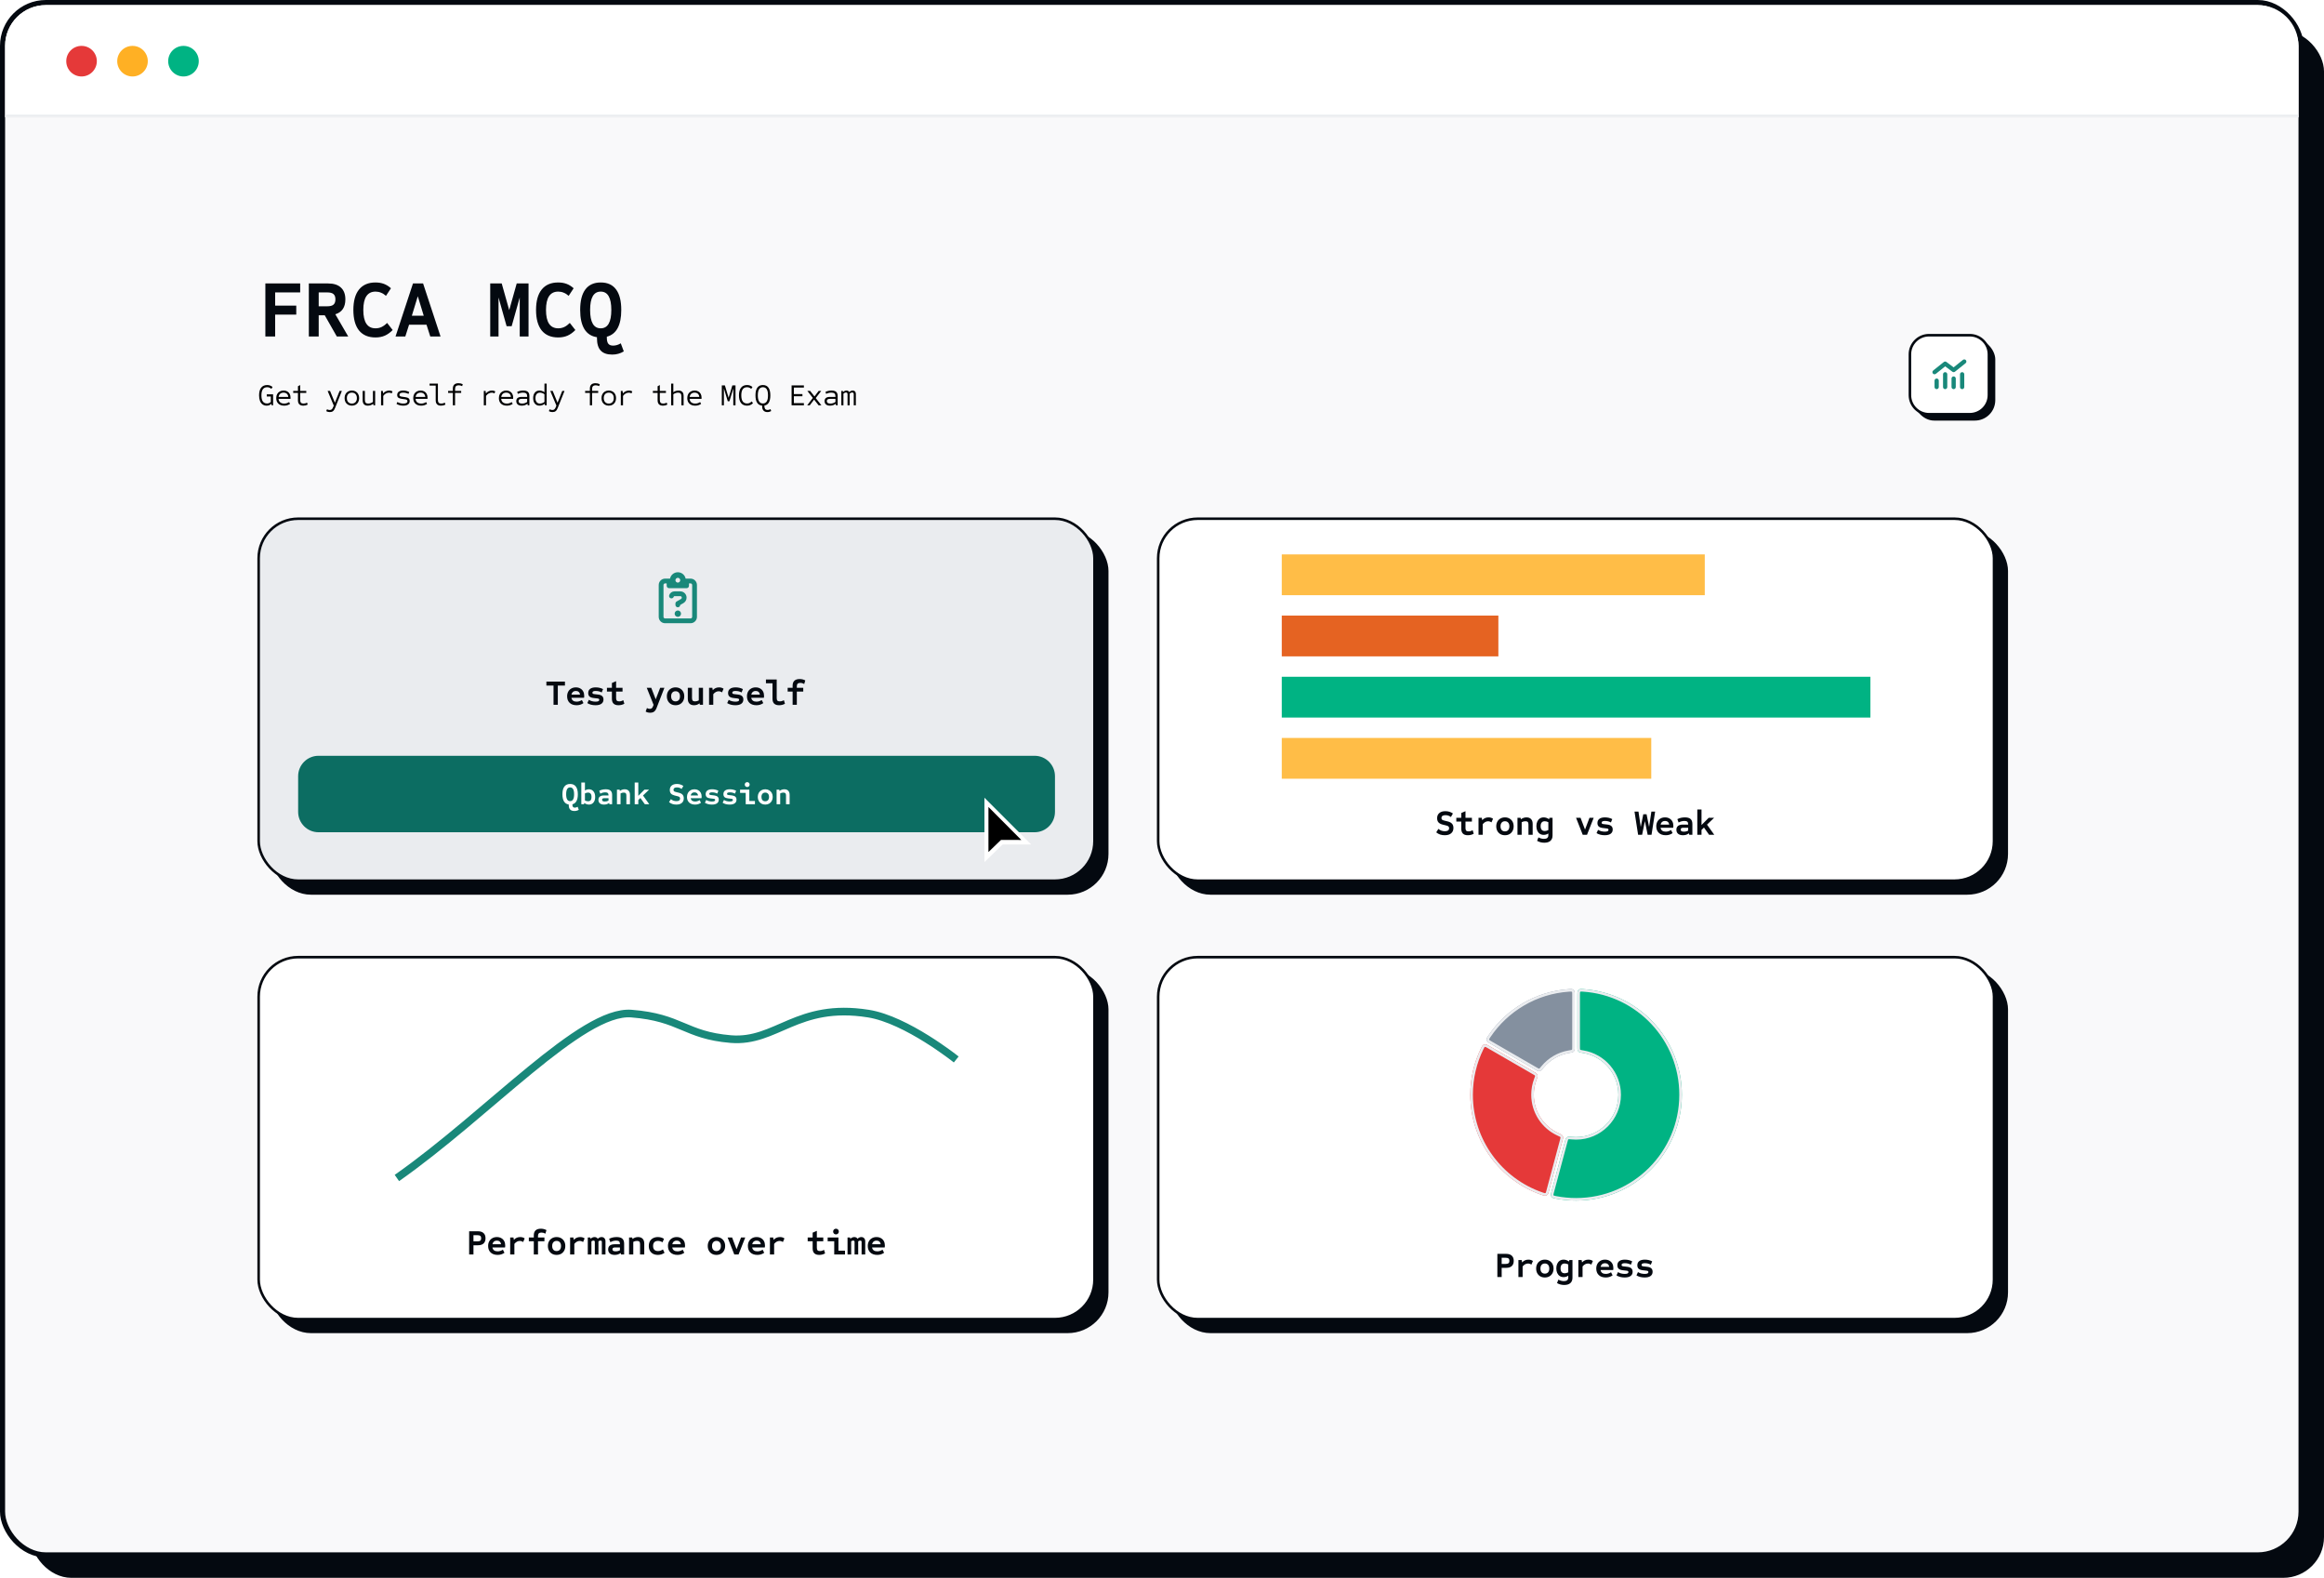 <svg xmlns="http://www.w3.org/2000/svg" fill="none" viewBox="0 0 912 619" height="619" width="912">
<rect fill="#040910" rx="16" height="607" width="900" y="12" x="12"></rect>
<rect stroke-width="2" stroke="#040910" fill="#F9F9FA" rx="17" height="609" width="902" y="1" x="1"></rect>
<mask fill="white" id="path-3-inside-1_399_3511">
<path d="M2 18C2 9.163 9.163 2 18 2H886C894.837 2 902 9.163 902 18V46H2V18Z"></path>
</mask>
<path fill="white" d="M2 18C2 9.163 9.163 2 18 2H886C894.837 2 902 9.163 902 18V46H2V18Z"></path>
<path mask="url(#path-3-inside-1_399_3511)" fill="#EAECEF" d="M2 2H902H2ZM902 47H2V45H902V47ZM2 46V2V46ZM902 2V46V2Z"></path>
<circle fill="#E53939" r="6" cy="24" cx="32"></circle>
<circle fill="#FFB024" r="6" cy="24" cx="52"></circle>
<circle fill="#00B383" r="6" cy="24" cx="72"></circle>
<rect fill="#040910" rx="8" height="32" width="32" y="133" x="751"></rect>
<path fill="white" d="M757 131.5H773C777.142 131.5 780.5 134.858 780.5 139V155C780.5 159.142 777.142 162.5 773 162.5H757C752.858 162.5 749.5 159.142 749.5 155V139C749.5 134.858 752.858 131.5 757 131.5Z"></path>
<path stroke="#040910" d="M757 131.5H773C777.142 131.5 780.5 134.858 780.5 139V155C780.5 159.142 777.142 162.5 773 162.5H757C752.858 162.5 749.5 159.142 749.5 155V139C749.5 134.858 752.858 131.5 757 131.5Z"></path>
<path fill="#19887A" d="M771.353 142.484C771.712 142.198 771.769 141.672 771.483 141.312C771.196 140.953 770.67 140.896 770.311 141.182L766.65 144.112L763.832 142C763.527 141.771 763.108 141.779 762.811 142.016L758.644 145.349C758.285 145.635 758.228 146.161 758.514 146.521C758.801 146.88 759.327 146.937 759.686 146.651L763.348 143.721L766.165 145.833C766.47 146.062 766.889 146.055 767.186 145.818L771.353 142.484ZM762.499 146.833V151.833C762.499 152.294 762.871 152.667 763.332 152.667C763.793 152.667 764.165 152.294 764.165 151.833V146.833C764.165 146.372 763.793 146 763.332 146C762.871 146 762.499 146.372 762.499 146.833ZM759.165 149.333V151.833C759.165 152.294 759.538 152.667 759.999 152.667C760.46 152.667 760.832 152.294 760.832 151.833V149.333C760.832 148.872 760.46 148.5 759.999 148.5C759.538 148.5 759.165 148.872 759.165 149.333ZM766.665 147.667C766.204 147.667 765.832 148.039 765.832 148.5V151.833C765.832 152.294 766.204 152.667 766.665 152.667C767.126 152.667 767.499 152.294 767.499 151.833V148.5C767.499 148.039 767.126 147.667 766.665 147.667ZM769.165 146.833V151.833C769.165 152.294 769.538 152.667 769.999 152.667C770.46 152.667 770.832 152.294 770.832 151.833V146.833C770.832 146.372 770.46 146 769.999 146C769.538 146 769.165 146.372 769.165 146.833Z"></path>
<path fill="#040910" d="M104.136 132V111.2H117.8V114.72H107.976V119.904H116.264V123.424H107.976V132H104.136ZM121.195 132V111.2H128.747C130.944 111.2 132.619 111.733 133.771 112.8C134.944 113.867 135.531 115.413 135.531 117.44C135.531 120.533 134.219 122.485 131.595 123.296L136.651 132H132.171L127.435 123.68H125.067V132H121.195ZM125.067 120.16H128.427C129.557 120.16 130.368 119.947 130.859 119.52C131.371 119.093 131.627 118.4 131.627 117.44C131.627 116.48 131.371 115.787 130.859 115.36C130.368 114.933 129.557 114.72 128.427 114.72H125.067V120.16ZM147.341 132.384C144.525 132.384 142.37 131.467 140.877 129.632C139.405 127.776 138.669 125.099 138.669 121.6C138.669 118.101 139.405 115.435 140.877 113.6C142.37 111.744 144.525 110.816 147.341 110.816C148.557 110.816 149.656 110.997 150.637 111.36C151.618 111.723 152.546 112.299 153.421 113.088L151.469 116.064C150.829 115.488 150.168 115.072 149.485 114.816C148.824 114.539 148.12 114.4 147.373 114.4C144.173 114.4 142.573 116.8 142.573 121.6C142.573 126.4 144.173 128.8 147.373 128.8C148.226 128.8 149.016 128.629 149.741 128.288C150.466 127.947 151.192 127.413 151.917 126.688L154.093 129.472C153.112 130.475 152.088 131.211 151.021 131.68C149.954 132.149 148.728 132.384 147.341 132.384ZM155.216 132L162.064 111.2H166.032L172.88 132H168.848L167.376 127.392H160.528L159.056 132H155.216ZM161.616 123.872H166.288L163.952 116.224L161.616 123.872ZM192.373 132V111.2H196.885L199.829 121.664L202.773 111.2H207.413V132H203.957V116.704L200.789 127.968H198.805L195.637 116.704V132H192.373ZM219.031 132.384C216.215 132.384 214.06 131.467 212.567 129.632C211.095 127.776 210.359 125.099 210.359 121.6C210.359 118.101 211.095 115.435 212.567 113.6C214.06 111.744 216.215 110.816 219.031 110.816C220.247 110.816 221.346 110.997 222.327 111.36C223.308 111.723 224.236 112.299 225.111 113.088L223.159 116.064C222.519 115.488 221.858 115.072 221.175 114.816C220.514 114.539 219.81 114.4 219.063 114.4C215.863 114.4 214.263 116.8 214.263 121.6C214.263 126.4 215.863 128.8 219.063 128.8C219.916 128.8 220.706 128.629 221.431 128.288C222.156 127.947 222.882 127.413 223.607 126.688L225.783 129.472C224.802 130.475 223.778 131.211 222.711 131.68C221.644 132.149 220.418 132.384 219.031 132.384ZM240.249 139.104C238.223 139.104 236.719 138.581 235.737 137.536C234.756 136.491 234.265 134.869 234.265 132.672V132.288C232.089 131.968 230.447 130.912 229.337 129.12C228.228 127.307 227.673 124.8 227.673 121.6C227.673 118.037 228.356 115.349 229.721 113.536C231.087 111.723 233.092 110.816 235.737 110.816C238.404 110.816 240.409 111.723 241.753 113.536C243.119 115.349 243.801 118.037 243.801 121.6C243.801 127.595 241.913 131.093 238.137 132.096V132.448C238.137 133.557 238.329 134.357 238.713 134.848C239.097 135.339 239.727 135.584 240.601 135.584C241.625 135.584 242.628 135.285 243.609 134.688L244.793 137.856C244.089 138.283 243.375 138.592 242.649 138.784C241.924 138.997 241.124 139.104 240.249 139.104ZM235.737 128.8C238.511 128.8 239.897 126.4 239.897 121.6C239.897 116.8 238.511 114.4 235.737 114.4C232.964 114.4 231.577 116.8 231.577 121.6C231.577 126.4 232.964 128.8 235.737 128.8Z"></path>
<path fill="black" d="M104.66 159.144C104.036 159.144 103.5 158.984 103.052 158.664C102.604 158.344 102.26 157.884 102.02 157.284C101.788 156.676 101.672 155.948 101.672 155.1C101.672 153.788 101.944 152.788 102.488 152.1C103.032 151.404 103.82 151.056 104.852 151.056C105.26 151.056 105.632 151.116 105.968 151.236C106.312 151.356 106.644 151.552 106.964 151.824L106.484 152.556C106.228 152.324 105.968 152.16 105.704 152.064C105.448 151.96 105.164 151.908 104.852 151.908C103.34 151.908 102.584 152.972 102.584 155.1C102.584 157.228 103.32 158.292 104.792 158.292C105.36 158.292 105.856 158.092 106.28 157.692V155.544H104.684V154.704H107.168V159H106.604L106.508 158.388C106.236 158.652 105.952 158.844 105.656 158.964C105.36 159.084 105.028 159.144 104.66 159.144ZM111.525 159.144C110.557 159.144 109.793 158.88 109.233 158.352C108.681 157.824 108.405 157.1 108.405 156.18C108.405 155.572 108.525 155.048 108.765 154.608C109.005 154.168 109.341 153.828 109.773 153.588C110.205 153.34 110.709 153.216 111.285 153.216C111.845 153.216 112.329 153.332 112.737 153.564C113.145 153.788 113.457 154.108 113.673 154.524C113.897 154.932 114.009 155.42 114.009 155.988C114.009 156.068 114.009 156.148 114.009 156.228C114.009 156.308 114.001 156.392 113.985 156.48H109.305C109.361 157.072 109.581 157.528 109.965 157.848C110.349 158.168 110.877 158.328 111.549 158.328C112.221 158.328 112.857 158.132 113.457 157.74L113.829 158.448C113.469 158.688 113.101 158.864 112.725 158.976C112.349 159.088 111.949 159.144 111.525 159.144ZM109.329 155.712H113.133C113.077 155.184 112.889 154.772 112.569 154.476C112.249 154.18 111.817 154.032 111.273 154.032C110.737 154.032 110.297 154.18 109.953 154.476C109.617 154.772 109.409 155.184 109.329 155.712ZM119.026 159.144C117.626 159.144 116.926 158.436 116.926 157.02V154.152H115.066V153.36H116.926V151.536L117.79 151.056V153.36H120.19V154.152H117.79V156.888C117.79 157.392 117.894 157.76 118.102 157.992C118.31 158.216 118.638 158.328 119.086 158.328C119.59 158.328 120.062 158.208 120.502 157.968L120.742 158.736C120.222 159.008 119.65 159.144 119.026 159.144ZM129.42 161.664C128.892 161.664 128.424 161.54 128.016 161.292L128.328 160.56C128.656 160.752 129.004 160.848 129.372 160.848C129.724 160.848 130 160.76 130.2 160.584C130.4 160.408 130.588 160.1 130.764 159.66L130.98 159.12L128.568 153.36H129.516L131.424 158.004L133.272 153.36H134.16L131.508 160.02C131.268 160.628 130.992 161.052 130.68 161.292C130.376 161.54 129.956 161.664 129.42 161.664ZM138.085 159.144C137.517 159.144 137.017 159.02 136.585 158.772C136.153 158.524 135.817 158.18 135.577 157.74C135.345 157.292 135.229 156.772 135.229 156.18C135.229 155.588 135.345 155.072 135.577 154.632C135.817 154.184 136.153 153.836 136.585 153.588C137.017 153.34 137.517 153.216 138.085 153.216C138.661 153.216 139.161 153.34 139.585 153.588C140.017 153.836 140.349 154.184 140.581 154.632C140.821 155.072 140.941 155.588 140.941 156.18C140.941 156.772 140.821 157.292 140.581 157.74C140.349 158.18 140.017 158.524 139.585 158.772C139.161 159.02 138.661 159.144 138.085 159.144ZM138.085 158.328C138.701 158.328 139.181 158.136 139.525 157.752C139.877 157.368 140.053 156.844 140.053 156.18C140.053 155.516 139.877 154.992 139.525 154.608C139.181 154.224 138.701 154.032 138.085 154.032C137.477 154.032 136.997 154.224 136.645 154.608C136.293 154.992 136.117 155.516 136.117 156.18C136.117 156.844 136.293 157.368 136.645 157.752C136.997 158.136 137.477 158.328 138.085 158.328ZM144.338 159.144C143.682 159.144 143.182 158.968 142.838 158.616C142.494 158.256 142.322 157.724 142.322 157.02V153.36H143.186V156.888C143.186 157.392 143.29 157.76 143.498 157.992C143.706 158.216 144.034 158.328 144.482 158.328C144.81 158.328 145.134 158.272 145.454 158.16C145.782 158.048 146.082 157.892 146.354 157.692V153.36H147.218V159H146.57L146.474 158.4C146.154 158.648 145.814 158.836 145.454 158.964C145.102 159.084 144.73 159.144 144.338 159.144ZM149.535 159V153.36H150.231L150.351 154.344C150.679 153.968 151.043 153.688 151.443 153.504C151.851 153.312 152.291 153.216 152.763 153.216C153.291 153.216 153.715 153.328 154.035 153.552L153.711 154.332C153.559 154.228 153.399 154.156 153.231 154.116C153.071 154.068 152.891 154.044 152.691 154.044C151.787 154.044 151.023 154.472 150.399 155.328V159H149.535ZM158.236 159.144C157.252 159.144 156.372 158.912 155.596 158.448L155.944 157.716C156.288 157.916 156.656 158.068 157.048 158.172C157.44 158.276 157.848 158.328 158.272 158.328C159.352 158.328 159.892 158.016 159.892 157.392C159.892 157.16 159.82 156.992 159.676 156.888C159.532 156.776 159.28 156.696 158.92 156.648L157.552 156.456C156.968 156.368 156.54 156.212 156.268 155.988C156.004 155.756 155.872 155.416 155.872 154.968C155.872 154.408 156.076 153.976 156.484 153.672C156.9 153.368 157.48 153.216 158.224 153.216C159.064 153.216 159.856 153.408 160.6 153.792L160.288 154.536C159.656 154.2 158.96 154.032 158.2 154.032C157.232 154.032 156.748 154.324 156.748 154.908C156.748 155.132 156.82 155.296 156.964 155.4C157.108 155.504 157.36 155.58 157.72 155.628L159.088 155.82C159.68 155.9 160.108 156.056 160.372 156.288C160.636 156.52 160.768 156.868 160.768 157.332C160.768 157.916 160.548 158.364 160.108 158.676C159.676 158.988 159.052 159.144 158.236 159.144ZM165.292 159.144C164.324 159.144 163.56 158.88 163 158.352C162.448 157.824 162.172 157.1 162.172 156.18C162.172 155.572 162.292 155.048 162.532 154.608C162.772 154.168 163.108 153.828 163.54 153.588C163.972 153.34 164.476 153.216 165.052 153.216C165.612 153.216 166.096 153.332 166.504 153.564C166.912 153.788 167.224 154.108 167.44 154.524C167.664 154.932 167.776 155.42 167.776 155.988C167.776 156.068 167.776 156.148 167.776 156.228C167.776 156.308 167.768 156.392 167.752 156.48H163.072C163.128 157.072 163.348 157.528 163.732 157.848C164.116 158.168 164.644 158.328 165.316 158.328C165.988 158.328 166.624 158.132 167.224 157.74L167.596 158.448C167.236 158.688 166.868 158.864 166.492 158.976C166.116 159.088 165.716 159.144 165.292 159.144ZM163.096 155.712H166.9C166.844 155.184 166.656 154.772 166.336 154.476C166.016 154.18 165.584 154.032 165.04 154.032C164.504 154.032 164.064 154.18 163.72 154.476C163.384 154.772 163.176 155.184 163.096 155.712ZM173.081 159.144C171.681 159.144 170.981 158.436 170.981 157.02V151.272H168.581V150.48H171.845V156.888C171.845 157.392 171.949 157.76 172.157 157.992C172.365 158.216 172.693 158.328 173.141 158.328C173.645 158.328 174.117 158.208 174.557 157.968L174.797 158.736C174.277 159.008 173.705 159.144 173.081 159.144ZM177.714 159V154.152H175.854V153.36H177.714V152.46C177.714 151.756 177.898 151.228 178.266 150.876C178.642 150.516 179.194 150.336 179.922 150.336C180.53 150.336 181.086 150.464 181.59 150.72L181.362 151.488C180.914 151.264 180.458 151.152 179.994 151.152C179.522 151.152 179.166 151.272 178.926 151.512C178.694 151.752 178.578 152.112 178.578 152.592V153.36H180.978V154.152H178.578V159H177.714ZM189.86 159V153.36H190.556L190.676 154.344C191.004 153.968 191.368 153.688 191.768 153.504C192.176 153.312 192.616 153.216 193.088 153.216C193.616 153.216 194.04 153.328 194.36 153.552L194.036 154.332C193.884 154.228 193.724 154.156 193.556 154.116C193.396 154.068 193.216 154.044 193.016 154.044C192.112 154.044 191.348 154.472 190.724 155.328V159H189.86ZM198.897 159.144C197.929 159.144 197.165 158.88 196.605 158.352C196.053 157.824 195.777 157.1 195.777 156.18C195.777 155.572 195.897 155.048 196.137 154.608C196.377 154.168 196.713 153.828 197.145 153.588C197.577 153.34 198.081 153.216 198.657 153.216C199.217 153.216 199.701 153.332 200.109 153.564C200.517 153.788 200.829 154.108 201.045 154.524C201.269 154.932 201.381 155.42 201.381 155.988C201.381 156.068 201.381 156.148 201.381 156.228C201.381 156.308 201.373 156.392 201.357 156.48H196.677C196.733 157.072 196.953 157.528 197.337 157.848C197.721 158.168 198.249 158.328 198.921 158.328C199.593 158.328 200.229 158.132 200.829 157.74L201.201 158.448C200.841 158.688 200.473 158.864 200.097 158.976C199.721 159.088 199.321 159.144 198.897 159.144ZM196.701 155.712H200.505C200.449 155.184 200.261 154.772 199.941 154.476C199.621 154.18 199.189 154.032 198.645 154.032C198.109 154.032 197.669 154.18 197.325 154.476C196.989 154.772 196.781 155.184 196.701 155.712ZM204.766 159.144C204.078 159.144 203.546 158.988 203.17 158.676C202.794 158.356 202.606 157.916 202.606 157.356C202.606 156.82 202.782 156.412 203.134 156.132C203.486 155.852 204.014 155.712 204.718 155.712H206.878V155.472C206.878 154.952 206.754 154.584 206.506 154.368C206.266 154.144 205.854 154.032 205.27 154.032C204.518 154.032 203.838 154.196 203.23 154.524L202.954 153.768C203.642 153.4 204.426 153.216 205.306 153.216C206.154 153.216 206.77 153.388 207.154 153.732C207.546 154.068 207.742 154.604 207.742 155.34V159H207.094L206.986 158.4C206.658 158.648 206.31 158.836 205.942 158.964C205.574 159.084 205.182 159.144 204.766 159.144ZM204.886 158.328C205.638 158.328 206.302 158.112 206.878 157.68V156.48H204.694C204.286 156.48 203.982 156.556 203.782 156.708C203.59 156.852 203.494 157.068 203.494 157.356C203.494 157.676 203.61 157.92 203.842 158.088C204.074 158.248 204.422 158.328 204.886 158.328ZM211.703 159.144C210.951 159.144 210.351 158.876 209.903 158.34C209.455 157.804 209.231 157.084 209.231 156.18C209.231 155.276 209.455 154.556 209.903 154.02C210.351 153.484 210.951 153.216 211.703 153.216C212.039 153.216 212.371 153.272 212.699 153.384C213.035 153.496 213.355 153.66 213.659 153.876V150.48H214.523V159H213.875L213.779 158.4C213.123 158.896 212.431 159.144 211.703 159.144ZM211.847 158.328C212.151 158.328 212.463 158.272 212.783 158.16C213.103 158.048 213.395 157.892 213.659 157.692V154.668C213.395 154.468 213.103 154.312 212.783 154.2C212.463 154.088 212.151 154.032 211.847 154.032C211.311 154.032 210.887 154.224 210.575 154.608C210.271 154.992 210.119 155.516 210.119 156.18C210.119 156.844 210.271 157.368 210.575 157.752C210.887 158.136 211.311 158.328 211.847 158.328ZM216.792 161.664C216.264 161.664 215.796 161.54 215.388 161.292L215.7 160.56C216.028 160.752 216.376 160.848 216.744 160.848C217.096 160.848 217.372 160.76 217.572 160.584C217.772 160.408 217.96 160.1 218.136 159.66L218.352 159.12L215.94 153.36H216.888L218.796 158.004L220.644 153.36H221.532L218.88 160.02C218.64 160.628 218.364 161.052 218.052 161.292C217.748 161.54 217.328 161.664 216.792 161.664ZM231.482 159V154.152H229.622V153.36H231.482V152.46C231.482 151.756 231.666 151.228 232.034 150.876C232.41 150.516 232.962 150.336 233.69 150.336C234.298 150.336 234.854 150.464 235.358 150.72L235.13 151.488C234.682 151.264 234.226 151.152 233.762 151.152C233.29 151.152 232.934 151.272 232.694 151.512C232.462 151.752 232.346 152.112 232.346 152.592V153.36H234.746V154.152H232.346V159H231.482ZM238.899 159.144C238.331 159.144 237.831 159.02 237.399 158.772C236.967 158.524 236.631 158.18 236.391 157.74C236.159 157.292 236.043 156.772 236.043 156.18C236.043 155.588 236.159 155.072 236.391 154.632C236.631 154.184 236.967 153.836 237.399 153.588C237.831 153.34 238.331 153.216 238.899 153.216C239.475 153.216 239.975 153.34 240.399 153.588C240.831 153.836 241.163 154.184 241.395 154.632C241.635 155.072 241.755 155.588 241.755 156.18C241.755 156.772 241.635 157.292 241.395 157.74C241.163 158.18 240.831 158.524 240.399 158.772C239.975 159.02 239.475 159.144 238.899 159.144ZM238.899 158.328C239.515 158.328 239.995 158.136 240.339 157.752C240.691 157.368 240.867 156.844 240.867 156.18C240.867 155.516 240.691 154.992 240.339 154.608C239.995 154.224 239.515 154.032 238.899 154.032C238.291 154.032 237.811 154.224 237.459 154.608C237.107 154.992 236.931 155.516 236.931 156.18C236.931 156.844 237.107 157.368 237.459 157.752C237.811 158.136 238.291 158.328 238.899 158.328ZM243.628 159V153.36H244.324L244.444 154.344C244.772 153.968 245.136 153.688 245.536 153.504C245.944 153.312 246.384 153.216 246.856 153.216C247.384 153.216 247.808 153.328 248.128 153.552L247.804 154.332C247.652 154.228 247.492 154.156 247.324 154.116C247.164 154.068 246.984 154.044 246.784 154.044C245.88 154.044 245.116 154.472 244.492 155.328V159H243.628ZM260.166 159.144C258.766 159.144 258.066 158.436 258.066 157.02V154.152H256.206V153.36H258.066V151.536L258.93 151.056V153.36H261.33V154.152H258.93V156.888C258.93 157.392 259.034 157.76 259.242 157.992C259.45 158.216 259.778 158.328 260.226 158.328C260.73 158.328 261.202 158.208 261.642 157.968L261.882 158.736C261.362 159.008 260.79 159.144 260.166 159.144ZM263.371 159V150.48H264.235V153.876C264.843 153.436 265.515 153.216 266.251 153.216C266.915 153.216 267.415 153.392 267.751 153.744C268.095 154.096 268.267 154.628 268.267 155.34V159H267.403V155.472C267.403 154.968 267.299 154.604 267.091 154.38C266.883 154.148 266.555 154.032 266.107 154.032C265.787 154.032 265.463 154.088 265.135 154.2C264.815 154.304 264.515 154.46 264.235 154.668V159H263.371ZM272.827 159.144C271.859 159.144 271.095 158.88 270.535 158.352C269.983 157.824 269.707 157.1 269.707 156.18C269.707 155.572 269.827 155.048 270.067 154.608C270.307 154.168 270.643 153.828 271.075 153.588C271.507 153.34 272.011 153.216 272.587 153.216C273.147 153.216 273.631 153.332 274.039 153.564C274.447 153.788 274.759 154.108 274.975 154.524C275.199 154.932 275.311 155.42 275.311 155.988C275.311 156.068 275.311 156.148 275.311 156.228C275.311 156.308 275.303 156.392 275.287 156.48H270.607C270.663 157.072 270.883 157.528 271.267 157.848C271.651 158.168 272.179 158.328 272.851 158.328C273.523 158.328 274.159 158.132 274.759 157.74L275.131 158.448C274.771 158.688 274.403 158.864 274.027 158.976C273.651 159.088 273.251 159.144 272.827 159.144ZM270.631 155.712H274.435C274.379 155.184 274.191 154.772 273.871 154.476C273.551 154.18 273.119 154.032 272.575 154.032C272.039 154.032 271.599 154.18 271.255 154.476C270.919 154.772 270.711 155.184 270.631 155.712ZM283.257 159V151.2H284.469L285.933 156.06L287.397 151.2H288.633V159H287.769V152.388L286.245 157.416H285.597L284.073 152.388V159H283.257ZM293.17 159.144C292.138 159.144 291.35 158.796 290.806 158.1C290.262 157.404 289.99 156.404 289.99 155.1C289.99 153.788 290.262 152.788 290.806 152.1C291.35 151.404 292.138 151.056 293.17 151.056C293.578 151.056 293.95 151.116 294.286 151.236C294.63 151.356 294.962 151.552 295.282 151.824L294.802 152.556C294.546 152.324 294.286 152.16 294.022 152.064C293.766 151.96 293.482 151.908 293.17 151.908C291.658 151.908 290.902 152.972 290.902 155.1C290.902 157.228 291.658 158.292 293.17 158.292C293.522 158.292 293.838 158.232 294.118 158.112C294.398 157.984 294.686 157.772 294.982 157.476L295.498 158.172C295.138 158.516 294.77 158.764 294.394 158.916C294.026 159.068 293.618 159.144 293.17 159.144ZM301.151 161.664C300.495 161.664 299.987 161.468 299.627 161.076C299.267 160.692 299.087 160.14 299.087 159.42V159.132C298.223 159.06 297.571 158.684 297.131 158.004C296.691 157.324 296.471 156.356 296.471 155.1C296.471 153.764 296.715 152.756 297.203 152.076C297.699 151.396 298.427 151.056 299.387 151.056C300.347 151.056 301.071 151.396 301.559 152.076C302.055 152.756 302.303 153.764 302.303 155.1C302.303 157.5 301.527 158.832 299.975 159.096V159.324C299.975 159.828 300.075 160.204 300.275 160.452C300.483 160.708 300.791 160.836 301.199 160.836C301.623 160.836 302.019 160.728 302.387 160.512L302.627 161.268C302.411 161.396 302.179 161.492 301.931 161.556C301.683 161.628 301.423 161.664 301.151 161.664ZM299.387 158.292C300.723 158.292 301.391 157.228 301.391 155.1C301.391 152.972 300.723 151.908 299.387 151.908C298.051 151.908 297.383 152.972 297.383 155.1C297.383 157.228 298.051 158.292 299.387 158.292ZM310.645 159V151.2H315.469V152.04H311.533V154.608H314.893V155.448H311.533V158.16H315.469V159H310.645ZM316.766 159L318.986 156.108L316.826 153.36H317.918L319.622 155.532L321.266 153.36H322.274L320.114 156.168L322.334 159H321.242L319.478 156.756L317.774 159H316.766ZM325.743 159.144C325.055 159.144 324.523 158.988 324.147 158.676C323.771 158.356 323.583 157.916 323.583 157.356C323.583 156.82 323.759 156.412 324.111 156.132C324.463 155.852 324.991 155.712 325.695 155.712H327.855V155.472C327.855 154.952 327.731 154.584 327.483 154.368C327.243 154.144 326.831 154.032 326.247 154.032C325.495 154.032 324.815 154.196 324.207 154.524L323.931 153.768C324.619 153.4 325.403 153.216 326.283 153.216C327.131 153.216 327.747 153.388 328.131 153.732C328.523 154.068 328.719 154.604 328.719 155.34V159H328.071L327.963 158.4C327.635 158.648 327.287 158.836 326.919 158.964C326.551 159.084 326.159 159.144 325.743 159.144ZM325.863 158.328C326.615 158.328 327.279 158.112 327.855 157.68V156.48H325.671C325.263 156.48 324.959 156.556 324.759 156.708C324.567 156.852 324.471 157.068 324.471 157.356C324.471 157.676 324.587 157.92 324.819 158.088C325.051 158.248 325.399 158.328 325.863 158.328ZM330.16 159V153.36H330.748L330.832 153.828C331.256 153.42 331.712 153.216 332.2 153.216C332.712 153.216 333.068 153.42 333.268 153.828C333.692 153.42 334.148 153.216 334.636 153.216C335.012 153.216 335.308 153.336 335.524 153.576C335.748 153.808 335.86 154.132 335.86 154.548V159H335.032V154.644C335.032 154.204 334.832 153.984 334.432 153.984C334.064 153.984 333.728 154.136 333.424 154.44V159H332.596V154.644C332.596 154.204 332.396 153.984 331.996 153.984C331.628 153.984 331.292 154.136 330.988 154.44V159H330.16Z"></path>
<rect fill="#040910" rx="16" height="143" width="329" y="208" x="106"></rect>
<rect fill="#EAECEF" rx="15.5" height="142" width="328" y="203.5" x="101.5"></rect>
<rect stroke="#040910" rx="15.5" height="142" width="328" y="203.5" x="101.5"></rect>
<path fill="#19887A" d="M271 227H269.438H269.062C268.773 225.574 267.512 224.5 266 224.5C264.488 224.5 263.227 225.574 262.937 227H262.562H261C259.621 227 258.5 228.121 258.5 229.5V242C258.5 243.379 259.621 244.5 261 244.5H271C272.379 244.5 273.5 243.379 273.5 242V229.5C273.5 228.121 272.379 227 271 227ZM261.625 228.875V229.812C261.625 230.332 262.043 230.75 262.562 230.75H266H269.438C269.957 230.75 270.375 230.332 270.375 229.812V228.875H271C271.344 228.875 271.625 229.156 271.625 229.5V242C271.625 242.344 271.344 242.625 271 242.625H261C260.656 242.625 260.375 242.344 260.375 242V229.5C260.375 229.156 260.656 228.875 261 228.875H261.625ZM265.062 227.625C265.062 227.376 265.161 227.138 265.337 226.962C265.513 226.786 265.751 226.688 266 226.688C266.249 226.688 266.487 226.786 266.663 226.962C266.839 227.138 266.938 227.376 266.938 227.625C266.938 227.874 266.839 228.112 266.663 228.288C266.487 228.464 266.249 228.562 266 228.562C265.751 228.562 265.513 228.464 265.337 228.288C265.161 228.112 265.062 227.874 265.062 227.625ZM262.633 233.457L262.617 233.504C262.445 233.992 262.699 234.527 263.188 234.699C263.676 234.871 264.211 234.617 264.383 234.129L264.398 234.082C264.441 233.957 264.563 233.875 264.691 233.875H266.969C267.297 233.875 267.559 234.141 267.559 234.465C267.559 234.676 267.445 234.871 267.262 234.977L265.531 235.969C265.238 236.137 265.059 236.445 265.059 236.781V237.309C265.059 237.828 265.477 238.246 265.996 238.246C266.508 238.246 266.926 237.836 266.934 237.324L268.195 236.602C268.961 236.16 269.434 235.344 269.434 234.461C269.434 233.098 268.328 231.996 266.969 231.996H264.691C263.766 231.996 262.941 232.578 262.629 233.453L262.633 233.457ZM267.25 240.75C267.25 240.418 267.118 240.101 266.884 239.866C266.649 239.632 266.332 239.5 266 239.5C265.668 239.5 265.351 239.632 265.116 239.866C264.882 240.101 264.75 240.418 264.75 240.75C264.75 241.082 264.882 241.399 265.116 241.634C265.351 241.868 265.668 242 266 242C266.332 242 266.649 241.868 266.884 241.634C267.118 241.399 267.25 241.082 267.25 240.75Z"></path>
<path fill="#040910" d="M217.22 276.5V268.954H214.42V267.4H221.7V268.954H218.9V276.5H217.22ZM226.279 276.668C225.122 276.668 224.212 276.355 223.549 275.73C222.886 275.105 222.555 274.251 222.555 273.168C222.555 272.468 222.7 271.857 222.989 271.334C223.278 270.811 223.68 270.405 224.193 270.116C224.706 269.817 225.304 269.668 225.985 269.668C226.648 269.668 227.222 269.808 227.707 270.088C228.202 270.359 228.584 270.741 228.855 271.236C229.126 271.731 229.261 272.309 229.261 272.972C229.261 273.093 229.256 273.219 229.247 273.35C229.238 273.471 229.219 273.602 229.191 273.742H224.235C224.328 274.255 224.548 274.638 224.893 274.89C225.238 275.142 225.705 275.268 226.293 275.268C226.993 275.268 227.679 275.053 228.351 274.624L228.967 275.842C228.538 276.131 228.108 276.341 227.679 276.472C227.25 276.603 226.783 276.668 226.279 276.668ZM224.249 272.496H227.637C227.562 272.029 227.38 271.675 227.091 271.432C226.811 271.189 226.438 271.068 225.971 271.068C225.514 271.068 225.136 271.189 224.837 271.432C224.548 271.675 224.352 272.029 224.249 272.496ZM233.686 276.668C232.436 276.668 231.367 276.393 230.48 275.842L231.082 274.554C231.446 274.787 231.852 274.965 232.3 275.086C232.758 275.207 233.234 275.268 233.728 275.268C234.69 275.268 235.17 275.039 235.17 274.582C235.17 274.395 235.119 274.26 235.016 274.176C234.914 274.092 234.727 274.036 234.456 274.008L232.916 273.826C232.207 273.742 231.68 273.546 231.334 273.238C230.998 272.921 230.83 272.468 230.83 271.88C230.83 271.171 231.082 270.625 231.586 270.242C232.09 269.859 232.823 269.668 233.784 269.668C234.83 269.668 235.786 269.892 236.654 270.34L236.122 271.656C235.441 271.264 234.652 271.068 233.756 271.068C232.907 271.068 232.482 271.292 232.482 271.74C232.482 271.917 232.534 272.048 232.636 272.132C232.748 272.216 232.935 272.272 233.196 272.3L234.736 272.482C235.446 272.566 235.968 272.767 236.304 273.084C236.65 273.392 236.822 273.845 236.822 274.442C236.822 275.151 236.552 275.702 236.01 276.094C235.478 276.477 234.704 276.668 233.686 276.668ZM242.703 276.668C240.986 276.668 240.127 275.814 240.127 274.106V271.32H238.181V269.836H240.127V267.946L241.779 267.232V269.836H244.299V271.32H241.779V273.854C241.779 274.33 241.868 274.666 242.045 274.862C242.232 275.058 242.549 275.156 242.997 275.156C243.548 275.156 244.08 274.997 244.593 274.68L245.013 276.08C244.341 276.472 243.571 276.668 242.703 276.668ZM255.123 279.608C254.442 279.608 253.859 279.454 253.373 279.146L253.877 277.774C254.241 277.989 254.615 278.096 254.997 278.096C255.324 278.096 255.581 278.017 255.767 277.858C255.963 277.709 256.136 277.433 256.285 277.032L256.481 276.514L253.807 269.836H255.571L257.321 274.344L259.071 269.836H260.723L257.685 277.676C257.415 278.385 257.083 278.885 256.691 279.174C256.309 279.463 255.786 279.608 255.123 279.608ZM265.107 276.668C264.435 276.668 263.842 276.523 263.329 276.234C262.815 275.935 262.414 275.525 262.125 275.002C261.835 274.47 261.691 273.859 261.691 273.168C261.691 272.468 261.835 271.857 262.125 271.334C262.414 270.811 262.815 270.405 263.329 270.116C263.842 269.817 264.435 269.668 265.107 269.668C265.779 269.668 266.371 269.817 266.885 270.116C267.398 270.405 267.799 270.811 268.089 271.334C268.378 271.857 268.523 272.468 268.523 273.168C268.523 273.859 268.378 274.47 268.089 275.002C267.799 275.525 267.398 275.935 266.885 276.234C266.371 276.523 265.779 276.668 265.107 276.668ZM265.107 275.156C265.648 275.156 266.073 274.983 266.381 274.638C266.689 274.283 266.843 273.793 266.843 273.168C266.843 272.543 266.689 272.057 266.381 271.712C266.073 271.357 265.648 271.18 265.107 271.18C264.565 271.18 264.141 271.357 263.833 271.712C263.525 272.057 263.371 272.543 263.371 273.168C263.371 273.793 263.525 274.283 263.833 274.638C264.141 274.983 264.565 275.156 265.107 275.156ZM272.346 276.668C271.562 276.668 270.96 276.449 270.54 276.01C270.12 275.562 269.91 274.927 269.91 274.106V269.836H271.562V273.854C271.562 274.33 271.65 274.666 271.828 274.862C272.014 275.058 272.332 275.156 272.78 275.156C273.041 275.156 273.288 275.123 273.522 275.058C273.755 274.993 273.988 274.899 274.222 274.778V269.836H275.874V276.5H274.656L274.516 275.926C274.17 276.187 273.82 276.379 273.466 276.5C273.111 276.612 272.738 276.668 272.346 276.668ZM278.255 276.5V269.836H279.543L279.711 270.76C280.056 270.377 280.429 270.102 280.831 269.934C281.232 269.757 281.685 269.668 282.189 269.668C282.87 269.668 283.458 269.845 283.953 270.2L283.337 271.628C283.131 271.479 282.921 271.371 282.707 271.306C282.501 271.231 282.277 271.194 282.035 271.194C281.241 271.194 280.532 271.577 279.907 272.342V276.5H278.255ZM288.574 276.668C287.323 276.668 286.255 276.393 285.368 275.842L285.97 274.554C286.334 274.787 286.74 274.965 287.188 275.086C287.645 275.207 288.121 275.268 288.616 275.268C289.577 275.268 290.058 275.039 290.058 274.582C290.058 274.395 290.007 274.26 289.904 274.176C289.801 274.092 289.615 274.036 289.344 274.008L287.804 273.826C287.095 273.742 286.567 273.546 286.222 273.238C285.886 272.921 285.718 272.468 285.718 271.88C285.718 271.171 285.97 270.625 286.474 270.242C286.978 269.859 287.711 269.668 288.672 269.668C289.717 269.668 290.674 269.892 291.542 270.34L291.01 271.656C290.329 271.264 289.54 271.068 288.644 271.068C287.795 271.068 287.37 271.292 287.37 271.74C287.37 271.917 287.421 272.048 287.524 272.132C287.636 272.216 287.823 272.272 288.084 272.3L289.624 272.482C290.333 272.566 290.856 272.767 291.192 273.084C291.537 273.392 291.71 273.845 291.71 274.442C291.71 275.151 291.439 275.702 290.898 276.094C290.366 276.477 289.591 276.668 288.574 276.668ZM296.849 276.668C295.692 276.668 294.782 276.355 294.119 275.73C293.456 275.105 293.125 274.251 293.125 273.168C293.125 272.468 293.27 271.857 293.559 271.334C293.848 270.811 294.25 270.405 294.763 270.116C295.276 269.817 295.874 269.668 296.555 269.668C297.218 269.668 297.792 269.808 298.277 270.088C298.772 270.359 299.154 270.741 299.425 271.236C299.696 271.731 299.831 272.309 299.831 272.972C299.831 273.093 299.826 273.219 299.817 273.35C299.808 273.471 299.789 273.602 299.761 273.742H294.805C294.898 274.255 295.118 274.638 295.463 274.89C295.808 275.142 296.275 275.268 296.863 275.268C297.563 275.268 298.249 275.053 298.921 274.624L299.537 275.842C299.108 276.131 298.678 276.341 298.249 276.472C297.82 276.603 297.353 276.668 296.849 276.668ZM294.819 272.496H298.207C298.132 272.029 297.95 271.675 297.661 271.432C297.381 271.189 297.008 271.068 296.541 271.068C296.084 271.068 295.706 271.189 295.407 271.432C295.118 271.675 294.922 272.029 294.819 272.496ZM305.726 276.668C304.009 276.668 303.15 275.814 303.15 274.106V268.058H300.574V266.56H304.802V273.854C304.802 274.33 304.891 274.666 305.068 274.862C305.255 275.058 305.572 275.156 306.02 275.156C306.571 275.156 307.103 274.997 307.616 274.68L308.036 276.08C307.364 276.472 306.594 276.668 305.726 276.668ZM311.047 276.5V271.32H309.101V269.836H311.047V268.954C311.047 268.123 311.28 267.489 311.747 267.05C312.223 266.611 312.909 266.392 313.805 266.392C314.608 266.392 315.345 266.574 316.017 266.938L315.597 268.338C315.102 268.049 314.589 267.904 314.057 267.904C313.59 267.904 313.245 268.011 313.021 268.226C312.806 268.431 312.699 268.758 312.699 269.206V269.836H315.219V271.32H312.699V276.5H311.047Z"></path>
<path fill="#0C6D62" d="M117 304.5C117 300.082 120.582 296.5 125 296.5H406C410.418 296.5 414 300.082 414 304.5V318.5C414 322.918 410.418 326.5 406 326.5H125C120.582 326.5 117 322.918 117 318.5V304.5Z"></path>
<path fill="white" d="M225.426 318.164C224.666 318.164 224.102 317.968 223.734 317.576C223.366 317.184 223.182 316.576 223.182 315.752V315.608C222.366 315.488 221.75 315.092 221.334 314.42C220.918 313.74 220.71 312.8 220.71 311.6C220.71 310.264 220.966 309.256 221.478 308.576C221.99 307.896 222.742 307.556 223.734 307.556C224.734 307.556 225.486 307.896 225.99 308.576C226.502 309.256 226.758 310.264 226.758 311.6C226.758 313.848 226.05 315.16 224.634 315.536V315.668C224.634 316.084 224.706 316.384 224.85 316.568C224.994 316.752 225.23 316.844 225.558 316.844C225.942 316.844 226.318 316.732 226.686 316.508L227.13 317.696C226.866 317.856 226.598 317.972 226.326 318.044C226.054 318.124 225.754 318.164 225.426 318.164ZM223.734 314.3C224.774 314.3 225.294 313.4 225.294 311.6C225.294 309.8 224.774 308.9 223.734 308.9C222.694 308.9 222.174 309.8 222.174 311.6C222.174 313.4 222.694 314.3 223.734 314.3ZM231.103 315.644C230.487 315.644 229.883 315.436 229.291 315.02L229.171 315.5H228.127V306.98H229.543V310.112C229.799 309.952 230.055 309.836 230.311 309.764C230.575 309.684 230.839 309.644 231.103 309.644C231.855 309.644 232.451 309.916 232.891 310.46C233.339 310.996 233.563 311.724 233.563 312.644C233.563 313.564 233.339 314.296 232.891 314.84C232.451 315.376 231.855 315.644 231.103 315.644ZM230.743 314.348C231.207 314.348 231.555 314.208 231.787 313.928C232.019 313.64 232.135 313.212 232.135 312.644C232.135 312.076 232.019 311.652 231.787 311.372C231.555 311.084 231.207 310.94 230.743 310.94C230.543 310.94 230.343 310.968 230.143 311.024C229.943 311.072 229.743 311.152 229.543 311.264V314.024C229.743 314.128 229.943 314.208 230.143 314.264C230.343 314.32 230.543 314.348 230.743 314.348ZM237.044 315.644C236.348 315.644 235.804 315.484 235.412 315.164C235.028 314.836 234.836 314.38 234.836 313.796C234.836 313.236 235.02 312.808 235.388 312.512C235.764 312.216 236.304 312.068 237.008 312.068H238.796V311.96C238.796 311.56 238.7 311.276 238.508 311.108C238.316 310.932 237.996 310.844 237.548 310.844C236.844 310.844 236.188 311.02 235.58 311.372L235.16 310.232C235.904 309.84 236.752 309.644 237.704 309.644C238.568 309.644 239.2 309.824 239.6 310.184C240.008 310.544 240.212 311.108 240.212 311.876V315.5H239.168L239.048 315.008C238.736 315.232 238.416 315.396 238.088 315.5C237.768 315.596 237.42 315.644 237.044 315.644ZM237.344 314.444C237.888 314.444 238.372 314.324 238.796 314.084V313.136H237.14C236.836 313.136 236.616 313.188 236.48 313.292C236.344 313.388 236.276 313.54 236.276 313.748C236.276 313.98 236.36 314.156 236.528 314.276C236.704 314.388 236.976 314.444 237.344 314.444ZM242.109 315.5V309.788H243.153L243.273 310.28C243.577 310.056 243.877 309.896 244.173 309.8C244.477 309.696 244.797 309.644 245.133 309.644C245.805 309.644 246.321 309.836 246.681 310.22C247.041 310.596 247.221 311.136 247.221 311.84V315.5H245.805V312.056C245.805 311.648 245.725 311.36 245.565 311.192C245.413 311.024 245.145 310.94 244.761 310.94C244.537 310.94 244.325 310.968 244.125 311.024C243.933 311.072 243.733 311.152 243.525 311.264V315.5H242.109ZM249.07 315.5V306.98H250.486V312.212L252.898 309.788H254.722L252.334 312.08L254.782 315.5H253.042L251.314 313.064L250.486 313.868V315.5H249.07ZM265.428 315.644C264.868 315.644 264.348 315.568 263.868 315.416C263.388 315.256 262.948 315.008 262.548 314.672L263.28 313.508C263.592 313.78 263.928 313.98 264.288 314.108C264.656 314.236 265.048 314.3 265.464 314.3C265.928 314.3 266.28 314.216 266.52 314.048C266.76 313.872 266.88 313.62 266.88 313.292C266.88 313.036 266.812 312.844 266.676 312.716C266.548 312.58 266.324 312.472 266.004 312.392L264.744 312.08C264.096 311.92 263.616 311.668 263.304 311.324C263 310.972 262.848 310.504 262.848 309.92C262.848 309.184 263.092 308.608 263.58 308.192C264.068 307.768 264.752 307.556 265.632 307.556C266.584 307.556 267.428 307.816 268.164 308.336L267.48 309.524C266.968 309.108 266.352 308.9 265.632 308.9C265.192 308.9 264.86 308.984 264.636 309.152C264.412 309.312 264.3 309.544 264.3 309.848C264.3 310.072 264.364 310.252 264.492 310.388C264.628 310.516 264.856 310.62 265.176 310.7L266.436 311.012C267.084 311.172 267.56 311.428 267.864 311.78C268.176 312.124 268.332 312.604 268.332 313.22C268.332 313.972 268.076 314.564 267.564 314.996C267.06 315.428 266.348 315.644 265.428 315.644ZM272.784 315.644C271.792 315.644 271.012 315.376 270.444 314.84C269.876 314.304 269.592 313.572 269.592 312.644C269.592 312.044 269.716 311.52 269.964 311.072C270.212 310.624 270.556 310.276 270.996 310.028C271.436 309.772 271.948 309.644 272.532 309.644C273.1 309.644 273.592 309.764 274.008 310.004C274.432 310.236 274.76 310.564 274.992 310.988C275.224 311.412 275.34 311.908 275.34 312.476C275.34 312.58 275.336 312.688 275.328 312.8C275.32 312.904 275.304 313.016 275.28 313.136H271.032C271.112 313.576 271.3 313.904 271.596 314.12C271.892 314.336 272.292 314.444 272.796 314.444C273.396 314.444 273.984 314.26 274.56 313.892L275.088 314.936C274.72 315.184 274.352 315.364 273.984 315.476C273.616 315.588 273.216 315.644 272.784 315.644ZM271.044 312.068H273.948C273.884 311.668 273.728 311.364 273.48 311.156C273.24 310.948 272.92 310.844 272.52 310.844C272.128 310.844 271.804 310.948 271.548 311.156C271.3 311.364 271.132 311.668 271.044 312.068ZM279.373 315.644C278.301 315.644 277.385 315.408 276.625 314.936L277.141 313.832C277.453 314.032 277.801 314.184 278.185 314.288C278.577 314.392 278.985 314.444 279.409 314.444C280.233 314.444 280.645 314.248 280.645 313.856C280.645 313.696 280.601 313.58 280.513 313.508C280.425 313.436 280.265 313.388 280.033 313.364L278.713 313.208C278.105 313.136 277.653 312.968 277.357 312.704C277.069 312.432 276.925 312.044 276.925 311.54C276.925 310.932 277.141 310.464 277.573 310.136C278.005 309.808 278.633 309.644 279.457 309.644C280.353 309.644 281.173 309.836 281.917 310.22L281.461 311.348C280.877 311.012 280.201 310.844 279.433 310.844C278.705 310.844 278.341 311.036 278.341 311.42C278.341 311.572 278.385 311.684 278.473 311.756C278.569 311.828 278.729 311.876 278.953 311.9L280.273 312.056C280.881 312.128 281.329 312.3 281.617 312.572C281.913 312.836 282.061 313.224 282.061 313.736C282.061 314.344 281.829 314.816 281.365 315.152C280.909 315.48 280.245 315.644 279.373 315.644ZM286.334 315.644C285.262 315.644 284.346 315.408 283.586 314.936L284.102 313.832C284.414 314.032 284.762 314.184 285.146 314.288C285.538 314.392 285.946 314.444 286.37 314.444C287.194 314.444 287.606 314.248 287.606 313.856C287.606 313.696 287.562 313.58 287.474 313.508C287.386 313.436 287.226 313.388 286.994 313.364L285.674 313.208C285.066 313.136 284.614 312.968 284.318 312.704C284.03 312.432 283.886 312.044 283.886 311.54C283.886 310.932 284.102 310.464 284.534 310.136C284.966 309.808 285.594 309.644 286.418 309.644C287.314 309.644 288.134 309.836 288.878 310.22L288.422 311.348C287.838 311.012 287.162 310.844 286.394 310.844C285.666 310.844 285.302 311.036 285.302 311.42C285.302 311.572 285.346 311.684 285.434 311.756C285.53 311.828 285.69 311.876 285.914 311.9L287.234 312.056C287.842 312.128 288.29 312.3 288.578 312.572C288.874 312.836 289.022 313.224 289.022 313.736C289.022 314.344 288.79 314.816 288.326 315.152C287.87 315.48 287.206 315.644 286.334 315.644ZM292.635 315.5V311.06H290.427V309.788H294.051V314.228H296.259V315.5H292.635ZM293.223 308.756C292.951 308.756 292.723 308.664 292.539 308.48C292.355 308.296 292.263 308.068 292.263 307.796C292.263 307.524 292.355 307.296 292.539 307.112C292.723 306.928 292.951 306.836 293.223 306.836C293.495 306.836 293.723 306.928 293.907 307.112C294.091 307.296 294.183 307.524 294.183 307.796C294.183 308.068 294.091 308.296 293.907 308.48C293.723 308.664 293.495 308.756 293.223 308.756ZM300.304 315.644C299.728 315.644 299.22 315.52 298.78 315.272C298.34 315.016 297.996 314.664 297.748 314.216C297.5 313.76 297.376 313.236 297.376 312.644C297.376 312.044 297.5 311.52 297.748 311.072C297.996 310.624 298.34 310.276 298.78 310.028C299.22 309.772 299.728 309.644 300.304 309.644C300.88 309.644 301.388 309.772 301.828 310.028C302.268 310.276 302.612 310.624 302.86 311.072C303.108 311.52 303.232 312.044 303.232 312.644C303.232 313.236 303.108 313.76 302.86 314.216C302.612 314.664 302.268 315.016 301.828 315.272C301.388 315.52 300.88 315.644 300.304 315.644ZM300.304 314.348C300.768 314.348 301.132 314.2 301.396 313.904C301.66 313.6 301.792 313.18 301.792 312.644C301.792 312.108 301.66 311.692 301.396 311.396C301.132 311.092 300.768 310.94 300.304 310.94C299.84 310.94 299.476 311.092 299.212 311.396C298.948 311.692 298.816 312.108 298.816 312.644C298.816 313.18 298.948 313.6 299.212 313.904C299.476 314.2 299.84 314.348 300.304 314.348ZM304.757 315.5V309.788H305.801L305.921 310.28C306.225 310.056 306.525 309.896 306.821 309.8C307.125 309.696 307.445 309.644 307.781 309.644C308.453 309.644 308.969 309.836 309.329 310.22C309.689 310.596 309.869 311.136 309.869 311.84V315.5H308.453V312.056C308.453 311.648 308.373 311.36 308.213 311.192C308.061 311.024 307.793 310.94 307.409 310.94C307.185 310.94 306.973 310.968 306.773 311.024C306.581 311.072 306.381 311.152 306.173 311.264V315.5H304.757Z"></path>
<rect fill="#040910" rx="16" height="143" width="329" y="208" x="459"></rect>
<rect fill="white" rx="15.5" height="142" width="328" y="203.5" x="454.5"></rect>
<rect stroke="#040910" rx="15.5" height="142" width="328" y="203.5" x="454.5"></rect>
<rect fill="#FFBD47" transform="matrix(0 1 1 0 503 289.5)" height="145" width="16"></rect>
<rect fill="#00B383" transform="matrix(0 1 1 0 503 265.5)" height="231" width="16"></rect>
<rect fill="#E56322" transform="matrix(0 1 1 0 503 241.5)" height="85" width="16"></rect>
<rect fill="#FFBD47" transform="matrix(0 1 1 0 503 217.5)" height="166" width="16"></rect>
<path fill="#040910" d="M566.976 327.668C566.323 327.668 565.716 327.579 565.156 327.402C564.596 327.215 564.083 326.926 563.616 326.534L564.47 325.176C564.834 325.493 565.226 325.727 565.646 325.876C566.075 326.025 566.533 326.1 567.018 326.1C567.559 326.1 567.97 326.002 568.25 325.806C568.53 325.601 568.67 325.307 568.67 324.924C568.67 324.625 568.591 324.401 568.432 324.252C568.283 324.093 568.021 323.967 567.648 323.874L566.178 323.51C565.422 323.323 564.862 323.029 564.498 322.628C564.143 322.217 563.966 321.671 563.966 320.99C563.966 320.131 564.251 319.459 564.82 318.974C565.389 318.479 566.187 318.232 567.214 318.232C568.325 318.232 569.309 318.535 570.168 319.142L569.37 320.528C568.773 320.043 568.054 319.8 567.214 319.8C566.701 319.8 566.313 319.898 566.052 320.094C565.791 320.281 565.66 320.551 565.66 320.906C565.66 321.167 565.735 321.377 565.884 321.536C566.043 321.685 566.309 321.807 566.682 321.9L568.152 322.264C568.908 322.451 569.463 322.749 569.818 323.16C570.182 323.561 570.364 324.121 570.364 324.84C570.364 325.717 570.065 326.408 569.468 326.912C568.88 327.416 568.049 327.668 566.976 327.668ZM576.021 327.668C574.304 327.668 573.445 326.814 573.445 325.106V322.32H571.499V320.836H573.445V318.946L575.097 318.232V320.836H577.617V322.32H575.097V324.854C575.097 325.33 575.186 325.666 575.363 325.862C575.55 326.058 575.867 326.156 576.315 326.156C576.866 326.156 577.398 325.997 577.911 325.68L578.331 327.08C577.659 327.472 576.889 327.668 576.021 327.668ZM580.208 327.5V320.836H581.496L581.664 321.76C582.01 321.377 582.383 321.102 582.784 320.934C583.186 320.757 583.638 320.668 584.142 320.668C584.824 320.668 585.412 320.845 585.906 321.2L585.29 322.628C585.085 322.479 584.875 322.371 584.66 322.306C584.455 322.231 584.231 322.194 583.988 322.194C583.195 322.194 582.486 322.577 581.86 323.342V327.5H580.208ZM590.583 327.668C589.911 327.668 589.319 327.523 588.805 327.234C588.292 326.935 587.891 326.525 587.601 326.002C587.312 325.47 587.167 324.859 587.167 324.168C587.167 323.468 587.312 322.857 587.601 322.334C587.891 321.811 588.292 321.405 588.805 321.116C589.319 320.817 589.911 320.668 590.583 320.668C591.255 320.668 591.848 320.817 592.361 321.116C592.875 321.405 593.276 321.811 593.565 322.334C593.855 322.857 593.999 323.468 593.999 324.168C593.999 324.859 593.855 325.47 593.565 326.002C593.276 326.525 592.875 326.935 592.361 327.234C591.848 327.523 591.255 327.668 590.583 327.668ZM590.583 326.156C591.125 326.156 591.549 325.983 591.857 325.638C592.165 325.283 592.319 324.793 592.319 324.168C592.319 323.543 592.165 323.057 591.857 322.712C591.549 322.357 591.125 322.18 590.583 322.18C590.042 322.18 589.617 322.357 589.309 322.712C589.001 323.057 588.847 323.543 588.847 324.168C588.847 324.793 589.001 325.283 589.309 325.638C589.617 325.983 590.042 326.156 590.583 326.156ZM595.498 327.5V320.836H596.716L596.856 321.41C597.211 321.149 597.561 320.962 597.906 320.85C598.261 320.729 598.634 320.668 599.026 320.668C599.81 320.668 600.412 320.892 600.832 321.34C601.252 321.779 601.462 322.409 601.462 323.23V327.5H599.81V323.482C599.81 323.006 599.717 322.67 599.53 322.474C599.353 322.278 599.04 322.18 598.592 322.18C598.331 322.18 598.084 322.213 597.85 322.278C597.626 322.334 597.393 322.427 597.15 322.558V327.5H595.498ZM606.013 330.608C605.509 330.608 605.024 330.547 604.557 330.426C604.1 330.314 603.647 330.127 603.199 329.866L603.731 328.508C604.058 328.704 604.408 328.849 604.781 328.942C605.155 329.045 605.528 329.096 605.901 329.096C606.489 329.096 606.919 328.975 607.189 328.732C607.469 328.499 607.609 328.139 607.609 327.654V326.982C607.311 327.169 607.007 327.309 606.699 327.402C606.401 327.486 606.097 327.528 605.789 327.528C605.211 327.528 604.702 327.383 604.263 327.094C603.834 326.805 603.503 326.403 603.269 325.89C603.036 325.377 602.919 324.779 602.919 324.098C602.919 323.417 603.036 322.819 603.269 322.306C603.503 321.793 603.834 321.391 604.263 321.102C604.702 320.813 605.211 320.668 605.789 320.668C606.508 320.668 607.213 320.911 607.903 321.396L608.043 320.836H609.261V327.766C609.261 328.69 608.981 329.395 608.421 329.88C607.871 330.365 607.068 330.608 606.013 330.608ZM606.209 326.016C606.443 326.016 606.676 325.983 606.909 325.918C607.143 325.853 607.376 325.759 607.609 325.638V322.558C607.376 322.427 607.143 322.334 606.909 322.278C606.676 322.213 606.443 322.18 606.209 322.18C605.668 322.18 605.262 322.348 604.991 322.684C604.721 323.011 604.585 323.482 604.585 324.098C604.585 324.714 604.721 325.19 604.991 325.526C605.262 325.853 605.668 326.016 606.209 326.016ZM621.108 327.5L618.49 320.836H620.254L622.004 325.442L623.754 320.836H625.406L622.788 327.5H621.108ZM629.733 327.668C628.482 327.668 627.413 327.393 626.527 326.842L627.129 325.554C627.493 325.787 627.899 325.965 628.347 326.086C628.804 326.207 629.28 326.268 629.775 326.268C630.736 326.268 631.217 326.039 631.217 325.582C631.217 325.395 631.165 325.26 631.063 325.176C630.96 325.092 630.773 325.036 630.503 325.008L628.963 324.826C628.253 324.742 627.726 324.546 627.381 324.238C627.045 323.921 626.877 323.468 626.877 322.88C626.877 322.171 627.129 321.625 627.633 321.242C628.137 320.859 628.869 320.668 629.831 320.668C630.876 320.668 631.833 320.892 632.701 321.34L632.169 322.656C631.487 322.264 630.699 322.068 629.803 322.068C628.953 322.068 628.529 322.292 628.529 322.74C628.529 322.917 628.58 323.048 628.683 323.132C628.795 323.216 628.981 323.272 629.243 323.3L630.783 323.482C631.492 323.566 632.015 323.767 632.351 324.084C632.696 324.392 632.869 324.845 632.869 325.442C632.869 326.151 632.598 326.702 632.057 327.094C631.525 327.477 630.75 327.668 629.733 327.668ZM642.839 327.5L641.425 318.4H642.979L643.875 324.42L644.869 319.45H646.157L647.151 324.42L648.047 318.4H649.517L648.103 327.5H646.591L645.499 322.138L644.407 327.5H642.839ZM653.69 327.668C652.533 327.668 651.623 327.355 650.96 326.73C650.297 326.105 649.966 325.251 649.966 324.168C649.966 323.468 650.111 322.857 650.4 322.334C650.689 321.811 651.091 321.405 651.604 321.116C652.117 320.817 652.715 320.668 653.396 320.668C654.059 320.668 654.633 320.808 655.118 321.088C655.613 321.359 655.995 321.741 656.266 322.236C656.537 322.731 656.672 323.309 656.672 323.972C656.672 324.093 656.667 324.219 656.658 324.35C656.649 324.471 656.63 324.602 656.602 324.742H651.646C651.739 325.255 651.959 325.638 652.304 325.89C652.649 326.142 653.116 326.268 653.704 326.268C654.404 326.268 655.09 326.053 655.762 325.624L656.378 326.842C655.949 327.131 655.519 327.341 655.09 327.472C654.661 327.603 654.194 327.668 653.69 327.668ZM651.66 323.496H655.048C654.973 323.029 654.791 322.675 654.502 322.432C654.222 322.189 653.849 322.068 653.382 322.068C652.925 322.068 652.547 322.189 652.248 322.432C651.959 322.675 651.763 323.029 651.66 323.496ZM660.439 327.668C659.627 327.668 658.992 327.481 658.535 327.108C658.087 326.725 657.863 326.193 657.863 325.512C657.863 324.859 658.078 324.359 658.507 324.014C658.946 323.669 659.576 323.496 660.397 323.496H662.483V323.37C662.483 322.903 662.371 322.572 662.147 322.376C661.923 322.171 661.55 322.068 661.027 322.068C660.206 322.068 659.44 322.273 658.731 322.684L658.241 321.354C659.109 320.897 660.098 320.668 661.209 320.668C662.217 320.668 662.954 320.878 663.421 321.298C663.897 321.718 664.135 322.376 664.135 323.272V327.5H662.917L662.777 326.926C662.413 327.187 662.04 327.379 661.657 327.5C661.284 327.612 660.878 327.668 660.439 327.668ZM660.789 326.268C661.424 326.268 661.988 326.128 662.483 325.848V324.742H660.551C660.196 324.742 659.94 324.803 659.781 324.924C659.622 325.036 659.543 325.213 659.543 325.456C659.543 325.727 659.641 325.932 659.837 326.072C660.042 326.203 660.36 326.268 660.789 326.268ZM666.068 327.5V317.56H667.72V323.664L670.534 320.836H672.662L669.876 323.51L672.732 327.5H670.702L668.686 324.658L667.72 325.596V327.5H666.068Z"></path>
<rect fill="#040910" rx="16" height="143" width="329" y="380" x="106"></rect>
<rect fill="white" rx="15.5" height="142" width="328" y="375.5" x="101.5"></rect>
<rect stroke="#040910" rx="15.5" height="142" width="328" y="375.5" x="101.5"></rect>
<path stroke-width="3" stroke="#19887A" d="M155.75 462.142C191.678 436.954 228.25 396.142 247.75 397.642C267.25 399.142 268.75 406.142 286.75 407.642C304.75 409.142 312.716 393.2 340.75 397.642C355.759 400.021 375.25 415.642 375.25 415.642"></path>
<path fill="#040910" d="M184.106 492.142V483.042H187.55C188.521 483.042 189.258 483.28 189.762 483.756C190.275 484.223 190.532 484.899 190.532 485.786C190.532 486.673 190.275 487.354 189.762 487.83C189.258 488.297 188.521 488.53 187.55 488.53H185.8V492.142H184.106ZM185.8 486.99H187.41C187.914 486.99 188.273 486.897 188.488 486.71C188.712 486.523 188.824 486.215 188.824 485.786C188.824 485.357 188.712 485.049 188.488 484.862C188.273 484.675 187.914 484.582 187.41 484.582H185.8V486.99ZM195.279 492.31C194.122 492.31 193.212 491.997 192.549 491.372C191.886 490.747 191.555 489.893 191.555 488.81C191.555 488.11 191.7 487.499 191.989 486.976C192.278 486.453 192.68 486.047 193.193 485.758C193.706 485.459 194.304 485.31 194.985 485.31C195.648 485.31 196.222 485.45 196.707 485.73C197.202 486.001 197.584 486.383 197.855 486.878C198.126 487.373 198.261 487.951 198.261 488.614C198.261 488.735 198.256 488.861 198.247 488.992C198.238 489.113 198.219 489.244 198.191 489.384H193.235C193.328 489.897 193.548 490.28 193.893 490.532C194.238 490.784 194.705 490.91 195.293 490.91C195.993 490.91 196.679 490.695 197.351 490.266L197.967 491.484C197.538 491.773 197.108 491.983 196.679 492.114C196.25 492.245 195.783 492.31 195.279 492.31ZM193.249 488.138H196.637C196.562 487.671 196.38 487.317 196.091 487.074C195.811 486.831 195.438 486.71 194.971 486.71C194.514 486.71 194.136 486.831 193.837 487.074C193.548 487.317 193.352 487.671 193.249 488.138ZM200.208 492.142V485.478H201.496L201.664 486.402C202.01 486.019 202.383 485.744 202.784 485.576C203.186 485.399 203.638 485.31 204.142 485.31C204.824 485.31 205.412 485.487 205.906 485.842L205.29 487.27C205.085 487.121 204.875 487.013 204.66 486.948C204.455 486.873 204.231 486.836 203.988 486.836C203.195 486.836 202.486 487.219 201.86 487.984V492.142H200.208ZM209.477 492.142V486.962H207.531V485.478H209.477V484.596C209.477 483.765 209.711 483.131 210.177 482.692C210.653 482.253 211.339 482.034 212.235 482.034C213.038 482.034 213.775 482.216 214.447 482.58L214.027 483.98C213.533 483.691 213.019 483.546 212.487 483.546C212.021 483.546 211.675 483.653 211.451 483.868C211.237 484.073 211.129 484.4 211.129 484.848V485.478H213.649V486.962H211.129V492.142H209.477ZM218.424 492.31C217.752 492.31 217.16 492.165 216.646 491.876C216.133 491.577 215.732 491.167 215.442 490.644C215.153 490.112 215.008 489.501 215.008 488.81C215.008 488.11 215.153 487.499 215.442 486.976C215.732 486.453 216.133 486.047 216.646 485.758C217.16 485.459 217.752 485.31 218.424 485.31C219.096 485.31 219.689 485.459 220.202 485.758C220.716 486.047 221.117 486.453 221.406 486.976C221.696 487.499 221.84 488.11 221.84 488.81C221.84 489.501 221.696 490.112 221.406 490.644C221.117 491.167 220.716 491.577 220.202 491.876C219.689 492.165 219.096 492.31 218.424 492.31ZM218.424 490.798C218.966 490.798 219.39 490.625 219.698 490.28C220.006 489.925 220.16 489.435 220.16 488.81C220.16 488.185 220.006 487.699 219.698 487.354C219.39 486.999 218.966 486.822 218.424 486.822C217.883 486.822 217.458 486.999 217.15 487.354C216.842 487.699 216.688 488.185 216.688 488.81C216.688 489.435 216.842 489.925 217.15 490.28C217.458 490.625 217.883 490.798 218.424 490.798ZM223.731 492.142V485.478H225.019L225.187 486.402C225.533 486.019 225.906 485.744 226.307 485.576C226.709 485.399 227.161 485.31 227.665 485.31C228.347 485.31 228.935 485.487 229.429 485.842L228.813 487.27C228.608 487.121 228.398 487.013 228.183 486.948C227.978 486.873 227.754 486.836 227.511 486.836C226.718 486.836 226.009 487.219 225.383 487.984V492.142H223.731ZM230.663 492.142V485.478H231.643L231.769 485.982C232.245 485.534 232.758 485.31 233.309 485.31C233.887 485.31 234.312 485.534 234.583 485.982C235.031 485.534 235.525 485.31 236.067 485.31C236.543 485.31 236.916 485.464 237.187 485.772C237.467 486.071 237.607 486.481 237.607 487.004V492.142H236.179V487.2C236.179 486.864 235.997 486.696 235.633 486.696C235.343 486.696 235.082 486.799 234.849 487.004V492.142H233.421V487.2C233.421 486.864 233.239 486.696 232.875 486.696C232.595 486.696 232.333 486.794 232.091 486.99V492.142H230.663ZM241.234 492.31C240.422 492.31 239.787 492.123 239.33 491.75C238.882 491.367 238.658 490.835 238.658 490.154C238.658 489.501 238.872 489.001 239.302 488.656C239.74 488.311 240.37 488.138 241.192 488.138H243.278V488.012C243.278 487.545 243.166 487.214 242.942 487.018C242.718 486.813 242.344 486.71 241.822 486.71C241 486.71 240.235 486.915 239.526 487.326L239.036 485.996C239.904 485.539 240.893 485.31 242.004 485.31C243.012 485.31 243.749 485.52 244.216 485.94C244.692 486.36 244.93 487.018 244.93 487.914V492.142H243.712L243.572 491.568C243.208 491.829 242.834 492.021 242.452 492.142C242.078 492.254 241.672 492.31 241.234 492.31ZM241.584 490.91C242.218 490.91 242.783 490.77 243.278 490.49V489.384H241.346C240.991 489.384 240.734 489.445 240.576 489.566C240.417 489.678 240.338 489.855 240.338 490.098C240.338 490.369 240.436 490.574 240.632 490.714C240.837 490.845 241.154 490.91 241.584 490.91ZM246.863 492.142V485.478H248.081L248.221 486.052C248.575 485.791 248.925 485.604 249.271 485.492C249.625 485.371 249.999 485.31 250.391 485.31C251.175 485.31 251.777 485.534 252.197 485.982C252.617 486.421 252.827 487.051 252.827 487.872V492.142H251.175V488.124C251.175 487.648 251.081 487.312 250.895 487.116C250.717 486.92 250.405 486.822 249.957 486.822C249.695 486.822 249.448 486.855 249.215 486.92C248.991 486.976 248.757 487.069 248.515 487.2V492.142H246.863ZM258.19 492.31C257.462 492.31 256.827 492.17 256.286 491.89C255.754 491.601 255.339 491.195 255.04 490.672C254.751 490.149 254.606 489.529 254.606 488.81C254.606 488.091 254.751 487.471 255.04 486.948C255.339 486.425 255.754 486.024 256.286 485.744C256.827 485.455 257.462 485.31 258.19 485.31C259.058 485.31 259.851 485.539 260.57 485.996L259.996 487.354C259.651 487.158 259.343 487.023 259.072 486.948C258.811 486.864 258.531 486.822 258.232 486.822C257.597 486.822 257.112 486.99 256.776 487.326C256.449 487.662 256.286 488.157 256.286 488.81C256.286 489.463 256.449 489.958 256.776 490.294C257.112 490.63 257.597 490.798 258.232 490.798C258.559 490.798 258.867 490.751 259.156 490.658C259.445 490.565 259.781 490.401 260.164 490.168L260.78 491.484C260.005 492.035 259.142 492.31 258.19 492.31ZM265.849 492.31C264.692 492.31 263.782 491.997 263.119 491.372C262.456 490.747 262.125 489.893 262.125 488.81C262.125 488.11 262.27 487.499 262.559 486.976C262.848 486.453 263.25 486.047 263.763 485.758C264.276 485.459 264.874 485.31 265.555 485.31C266.218 485.31 266.792 485.45 267.277 485.73C267.772 486.001 268.154 486.383 268.425 486.878C268.696 487.373 268.831 487.951 268.831 488.614C268.831 488.735 268.826 488.861 268.817 488.992C268.808 489.113 268.789 489.244 268.761 489.384H263.805C263.898 489.897 264.118 490.28 264.463 490.532C264.808 490.784 265.275 490.91 265.863 490.91C266.563 490.91 267.249 490.695 267.921 490.266L268.537 491.484C268.108 491.773 267.678 491.983 267.249 492.114C266.82 492.245 266.353 492.31 265.849 492.31ZM263.819 488.138H267.207C267.132 487.671 266.95 487.317 266.661 487.074C266.381 486.831 266.008 486.71 265.541 486.71C265.084 486.71 264.706 486.831 264.407 487.074C264.118 487.317 263.922 487.671 263.819 488.138ZM281.153 492.31C280.481 492.31 279.888 492.165 279.375 491.876C278.862 491.577 278.46 491.167 278.171 490.644C277.882 490.112 277.737 489.501 277.737 488.81C277.737 488.11 277.882 487.499 278.171 486.976C278.46 486.453 278.862 486.047 279.375 485.758C279.888 485.459 280.481 485.31 281.153 485.31C281.825 485.31 282.418 485.459 282.931 485.758C283.444 486.047 283.846 486.453 284.135 486.976C284.424 487.499 284.569 488.11 284.569 488.81C284.569 489.501 284.424 490.112 284.135 490.644C283.846 491.167 283.444 491.577 282.931 491.876C282.418 492.165 281.825 492.31 281.153 492.31ZM281.153 490.798C281.694 490.798 282.119 490.625 282.427 490.28C282.735 489.925 282.889 489.435 282.889 488.81C282.889 488.185 282.735 487.699 282.427 487.354C282.119 486.999 281.694 486.822 281.153 486.822C280.612 486.822 280.187 486.999 279.879 487.354C279.571 487.699 279.417 488.185 279.417 488.81C279.417 489.435 279.571 489.925 279.879 490.28C280.187 490.625 280.612 490.798 281.153 490.798ZM288.154 492.142L285.536 485.478H287.3L289.05 490.084L290.8 485.478H292.452L289.834 492.142H288.154ZM297.213 492.31C296.056 492.31 295.146 491.997 294.483 491.372C293.821 490.747 293.489 489.893 293.489 488.81C293.489 488.11 293.634 487.499 293.923 486.976C294.213 486.453 294.614 486.047 295.127 485.758C295.641 485.459 296.238 485.31 296.919 485.31C297.582 485.31 298.156 485.45 298.641 485.73C299.136 486.001 299.519 486.383 299.789 486.878C300.06 487.373 300.195 487.951 300.195 488.614C300.195 488.735 300.191 488.861 300.181 488.992C300.172 489.113 300.153 489.244 300.125 489.384H295.169C295.263 489.897 295.482 490.28 295.827 490.532C296.173 490.784 296.639 490.91 297.227 490.91C297.927 490.91 298.613 490.695 299.285 490.266L299.901 491.484C299.472 491.773 299.043 491.983 298.613 492.114C298.184 492.245 297.717 492.31 297.213 492.31ZM295.183 488.138H298.571C298.497 487.671 298.315 487.317 298.025 487.074C297.745 486.831 297.372 486.71 296.905 486.71C296.448 486.71 296.07 486.831 295.771 487.074C295.482 487.317 295.286 487.671 295.183 488.138ZM302.142 492.142V485.478H303.43L303.598 486.402C303.944 486.019 304.317 485.744 304.718 485.576C305.12 485.399 305.572 485.31 306.076 485.31C306.758 485.31 307.346 485.487 307.84 485.842L307.224 487.27C307.019 487.121 306.809 487.013 306.594 486.948C306.389 486.873 306.165 486.836 305.922 486.836C305.129 486.836 304.42 487.219 303.794 487.984V492.142H302.142ZM321.479 492.31C319.761 492.31 318.903 491.456 318.903 489.748V486.962H316.957V485.478H318.903V483.588L320.555 482.874V485.478H323.075V486.962H320.555V489.496C320.555 489.972 320.643 490.308 320.821 490.504C321.007 490.7 321.325 490.798 321.773 490.798C322.323 490.798 322.855 490.639 323.369 490.322L323.789 491.722C323.117 492.114 322.347 492.31 321.479 492.31ZM327.374 492.142V486.962H324.798V485.478H329.026V490.658H331.602V492.142H327.374ZM328.06 484.274C327.742 484.274 327.476 484.167 327.262 483.952C327.047 483.737 326.94 483.471 326.94 483.154C326.94 482.837 327.047 482.571 327.262 482.356C327.476 482.141 327.742 482.034 328.06 482.034C328.377 482.034 328.643 482.141 328.858 482.356C329.072 482.571 329.18 482.837 329.18 483.154C329.18 483.471 329.072 483.737 328.858 483.952C328.643 484.167 328.377 484.274 328.06 484.274ZM332.597 492.142V485.478H333.577L333.703 485.982C334.179 485.534 334.692 485.31 335.243 485.31C335.821 485.31 336.246 485.534 336.517 485.982C336.965 485.534 337.459 485.31 338.001 485.31C338.477 485.31 338.85 485.464 339.121 485.772C339.401 486.071 339.541 486.481 339.541 487.004V492.142H338.113V487.2C338.113 486.864 337.931 486.696 337.567 486.696C337.277 486.696 337.016 486.799 336.783 487.004V492.142H335.355V487.2C335.355 486.864 335.173 486.696 334.809 486.696C334.529 486.696 334.267 486.794 334.025 486.99V492.142H332.597ZM344.26 492.31C343.103 492.31 342.193 491.997 341.53 491.372C340.867 490.747 340.536 489.893 340.536 488.81C340.536 488.11 340.681 487.499 340.97 486.976C341.259 486.453 341.661 486.047 342.174 485.758C342.687 485.459 343.285 485.31 343.966 485.31C344.629 485.31 345.203 485.45 345.688 485.73C346.183 486.001 346.565 486.383 346.836 486.878C347.107 487.373 347.242 487.951 347.242 488.614C347.242 488.735 347.237 488.861 347.228 488.992C347.219 489.113 347.2 489.244 347.172 489.384H342.216C342.309 489.897 342.529 490.28 342.874 490.532C343.219 490.784 343.686 490.91 344.274 490.91C344.974 490.91 345.66 490.695 346.332 490.266L346.948 491.484C346.519 491.773 346.089 491.983 345.66 492.114C345.231 492.245 344.764 492.31 344.26 492.31ZM342.23 488.138H345.618C345.543 487.671 345.361 487.317 345.072 487.074C344.792 486.831 344.419 486.71 343.952 486.71C343.495 486.71 343.117 486.831 342.818 487.074C342.529 487.317 342.333 487.671 342.23 488.138Z"></path>
<rect fill="#040910" rx="16" height="143" width="329" y="380" x="459"></rect>
<rect fill="white" rx="15.5" height="142" width="328" y="375.5" x="454.5"></rect>
<rect stroke="#040910" rx="15.5" height="142" width="328" y="375.5" x="454.5"></rect>
<path fill="#00B383" d="M608.864 467.464C608.653 468.251 608.548 468.644 608.631 468.997C608.701 469.297 608.886 469.593 609.124 469.787C609.405 470.016 609.784 470.09 610.542 470.237C613.117 470.738 615.778 471 618.5 471C641.42 471 660 452.407 660 429.472C660 407.498 642.944 389.51 621.356 388.041C620.584 387.989 620.199 387.963 619.869 388.112C619.589 388.238 619.335 388.475 619.19 388.746C619.019 389.066 619.019 389.473 619.019 390.287L619.019 410.628C619.019 411.41 619.019 411.802 619.145 412.084C619.268 412.357 619.414 412.53 619.663 412.695C619.92 412.866 620.363 412.94 621.247 413.088C629.108 414.398 635.1 421.235 635.1 429.472C635.1 438.646 627.668 446.083 618.5 446.083C617.964 446.083 617.434 446.058 616.911 446.008C616.02 445.924 615.574 445.881 615.282 445.98C614.999 446.076 614.813 446.205 614.625 446.437C614.43 446.676 614.329 447.054 614.127 447.809L608.864 467.464Z"></path>
<path fill="#E53939" d="M577 429.472C577 422.926 578.514 416.733 581.21 411.225C581.55 410.532 581.719 410.186 582.013 409.974C582.263 409.795 582.595 409.693 582.902 409.703C583.264 409.715 583.616 409.918 584.32 410.325L601.929 420.498C602.606 420.889 602.945 421.085 603.126 421.335C603.301 421.578 603.377 421.791 603.396 422.089C603.416 422.397 603.259 422.818 602.945 423.659C602.269 425.468 601.9 427.427 601.9 429.472C601.9 436.186 605.881 441.97 611.61 444.589C612.426 444.962 612.834 445.149 613.038 445.381C613.235 445.605 613.331 445.81 613.379 446.105C613.428 446.41 613.326 446.788 613.124 447.544L607.861 467.199C607.651 467.985 607.545 468.378 607.297 468.642C607.087 468.866 606.78 469.03 606.477 469.079C606.119 469.138 605.754 469.012 605.024 468.762C588.719 463.163 577 447.687 577 429.472Z"></path>
<path fill="#84909F" d="M617.981 390.287C617.981 389.473 617.981 389.066 617.81 388.746C617.665 388.475 617.411 388.238 617.131 388.112C616.801 387.963 616.416 387.989 615.644 388.041C602.495 388.936 591.027 395.959 584.07 406.279C583.638 406.92 583.422 407.241 583.385 407.602C583.354 407.908 583.433 408.247 583.595 408.509C583.786 408.817 584.138 409.021 584.844 409.428L602.452 419.601C603.128 419.992 603.467 420.188 603.774 420.219C604.07 420.25 604.294 420.209 604.561 420.077C604.838 419.94 605.123 419.595 605.692 418.904C608.185 415.883 611.724 413.759 615.754 413.087C616.638 412.94 617.08 412.867 617.337 412.695C617.586 412.53 617.732 412.357 617.855 412.084C617.981 411.802 617.981 411.41 617.981 410.628L617.981 390.287Z"></path>
<path stroke="#EAECEF" d="M584.485 406.559C591.358 396.362 602.689 389.424 615.678 388.54C616.073 388.513 616.336 388.496 616.541 388.501C616.738 388.505 616.843 388.53 616.926 388.567C617.105 388.648 617.276 388.808 617.369 388.982C617.411 389.059 617.443 389.166 617.462 389.375C617.481 389.592 617.481 389.871 617.481 390.287L617.481 410.628C617.481 411.026 617.481 411.3 617.467 411.509C617.452 411.717 617.426 411.817 617.399 411.879C617.315 412.066 617.23 412.166 617.06 412.279C617.009 412.313 616.907 412.358 616.668 412.413C616.433 412.467 616.12 412.52 615.671 412.594C611.519 413.286 607.873 415.475 605.307 418.586C605.018 418.936 604.815 419.181 604.651 419.357C604.485 419.536 604.394 419.602 604.339 419.629C604.156 419.719 604.028 419.743 603.825 419.722C603.757 419.715 603.658 419.687 603.471 419.596C603.283 419.503 603.046 419.367 602.702 419.168L585.094 408.995C584.734 408.787 584.492 408.647 584.314 408.522C584.142 408.402 584.066 408.32 584.02 408.246C583.916 408.078 583.863 407.849 583.883 407.652C583.892 407.562 583.924 407.458 584.018 407.286C584.117 407.105 584.264 406.887 584.485 406.559ZM577.5 429.472C577.5 423.004 578.996 416.886 581.659 411.445C581.833 411.091 581.949 410.855 582.056 410.679C582.158 410.512 582.232 410.433 582.305 410.38C582.465 410.265 582.69 410.197 582.886 410.203C582.973 410.206 583.082 410.231 583.272 410.319C583.469 410.411 583.711 410.55 584.07 410.758L601.678 420.931C602.023 421.13 602.26 421.267 602.434 421.384C602.607 421.501 602.681 421.573 602.72 421.628C602.84 421.794 602.884 421.917 602.897 422.121C602.901 422.182 602.889 422.294 602.818 422.528C602.747 422.759 602.636 423.058 602.476 423.484C601.78 425.349 601.4 427.367 601.4 429.472C601.4 436.389 605.501 442.347 611.402 445.044C611.816 445.233 612.105 445.366 612.318 445.479C612.534 445.594 612.622 445.665 612.662 445.711C612.797 445.865 612.852 445.982 612.885 446.184C612.896 446.251 612.895 446.355 612.855 446.559C612.814 446.766 612.744 447.03 612.641 447.414L607.378 467.069C607.271 467.471 607.198 467.741 607.123 467.945C607.052 468.142 606.992 468.236 606.933 468.3C606.798 468.444 606.591 468.554 606.396 468.586C606.307 468.6 606.199 468.597 606.008 468.55C605.809 468.502 605.56 468.417 605.186 468.289C589.077 462.757 577.5 447.467 577.5 429.472ZM618.5 470.5C615.81 470.5 613.182 470.241 610.637 469.746C610.249 469.671 609.991 469.62 609.794 469.563C609.606 469.508 609.51 469.457 609.44 469.4C609.287 469.275 609.163 469.075 609.118 468.883C609.098 468.798 609.094 468.686 609.13 468.48C609.167 468.266 609.239 467.995 609.347 467.593L614.61 447.939C614.713 447.554 614.784 447.29 614.852 447.092C614.919 446.895 614.97 446.805 615.013 446.752C615.142 446.594 615.249 446.519 615.442 446.454C615.5 446.434 615.611 446.417 615.855 446.425C616.096 446.433 616.412 446.463 616.864 446.506C617.403 446.557 617.948 446.583 618.5 446.583C627.944 446.583 635.6 438.922 635.6 429.472C635.6 420.986 629.427 413.944 621.329 412.594C620.881 412.52 620.567 412.467 620.332 412.413C620.093 412.358 619.991 412.313 619.94 412.279C619.77 412.166 619.685 412.066 619.601 411.879C619.574 411.817 619.548 411.717 619.533 411.509C619.519 411.3 619.519 411.026 619.519 410.628L619.519 390.287C619.519 389.871 619.519 389.592 619.538 389.375C619.557 389.166 619.589 389.059 619.631 388.982C619.724 388.808 619.895 388.648 620.074 388.567C620.157 388.53 620.262 388.505 620.459 388.501C620.664 388.496 620.927 388.513 621.322 388.54C642.649 389.991 659.5 407.762 659.5 429.472C659.5 452.132 641.143 470.5 618.5 470.5Z"></path>
<path fill="#040910" d="M587.606 501V491.9H591.05C592.021 491.9 592.758 492.138 593.262 492.614C593.775 493.081 594.032 493.757 594.032 494.644C594.032 495.531 593.775 496.212 593.262 496.688C592.758 497.155 592.021 497.388 591.05 497.388H589.3V501H587.606ZM589.3 495.848H590.91C591.414 495.848 591.773 495.755 591.988 495.568C592.212 495.381 592.324 495.073 592.324 494.644C592.324 494.215 592.212 493.907 591.988 493.72C591.773 493.533 591.414 493.44 590.91 493.44H589.3V495.848ZM595.867 501V494.336H597.155L597.323 495.26C597.668 494.877 598.042 494.602 598.443 494.434C598.844 494.257 599.297 494.168 599.801 494.168C600.482 494.168 601.07 494.345 601.565 494.7L600.949 496.128C600.744 495.979 600.534 495.871 600.319 495.806C600.114 495.731 599.89 495.694 599.647 495.694C598.854 495.694 598.144 496.077 597.519 496.842V501H595.867ZM606.242 501.168C605.57 501.168 604.978 501.023 604.464 500.734C603.951 500.435 603.55 500.025 603.26 499.502C602.971 498.97 602.826 498.359 602.826 497.668C602.826 496.968 602.971 496.357 603.26 495.834C603.55 495.311 603.951 494.905 604.464 494.616C604.978 494.317 605.57 494.168 606.242 494.168C606.914 494.168 607.507 494.317 608.02 494.616C608.534 494.905 608.935 495.311 609.224 495.834C609.514 496.357 609.658 496.968 609.658 497.668C609.658 498.359 609.514 498.97 609.224 499.502C608.935 500.025 608.534 500.435 608.02 500.734C607.507 501.023 606.914 501.168 606.242 501.168ZM606.242 499.656C606.784 499.656 607.208 499.483 607.516 499.138C607.824 498.783 607.978 498.293 607.978 497.668C607.978 497.043 607.824 496.557 607.516 496.212C607.208 495.857 606.784 495.68 606.242 495.68C605.701 495.68 605.276 495.857 604.968 496.212C604.66 496.557 604.506 497.043 604.506 497.668C604.506 498.293 604.66 498.783 604.968 499.138C605.276 499.483 605.701 499.656 606.242 499.656ZM613.831 504.108C613.327 504.108 612.842 504.047 612.375 503.926C611.918 503.814 611.465 503.627 611.017 503.366L611.549 502.008C611.876 502.204 612.226 502.349 612.599 502.442C612.973 502.545 613.346 502.596 613.719 502.596C614.307 502.596 614.737 502.475 615.007 502.232C615.287 501.999 615.427 501.639 615.427 501.154V500.482C615.129 500.669 614.825 500.809 614.517 500.902C614.219 500.986 613.915 501.028 613.607 501.028C613.029 501.028 612.52 500.883 612.081 500.594C611.652 500.305 611.321 499.903 611.087 499.39C610.854 498.877 610.737 498.279 610.737 497.598C610.737 496.917 610.854 496.319 611.087 495.806C611.321 495.293 611.652 494.891 612.081 494.602C612.52 494.313 613.029 494.168 613.607 494.168C614.326 494.168 615.031 494.411 615.721 494.896L615.861 494.336H617.079V501.266C617.079 502.19 616.799 502.895 616.239 503.38C615.689 503.865 614.886 504.108 613.831 504.108ZM614.027 499.516C614.261 499.516 614.494 499.483 614.727 499.418C614.961 499.353 615.194 499.259 615.427 499.138V496.058C615.194 495.927 614.961 495.834 614.727 495.778C614.494 495.713 614.261 495.68 614.027 495.68C613.486 495.68 613.08 495.848 612.809 496.184C612.539 496.511 612.403 496.982 612.403 497.598C612.403 498.214 612.539 498.69 612.809 499.026C613.08 499.353 613.486 499.516 614.027 499.516ZM619.39 501V494.336H620.678L620.846 495.26C621.192 494.877 621.565 494.602 621.966 494.434C622.368 494.257 622.82 494.168 623.324 494.168C624.006 494.168 624.594 494.345 625.088 494.7L624.472 496.128C624.267 495.979 624.057 495.871 623.842 495.806C623.637 495.731 623.413 495.694 623.17 495.694C622.377 495.694 621.668 496.077 621.042 496.842V501H619.39ZM630.143 501.168C628.986 501.168 628.076 500.855 627.413 500.23C626.751 499.605 626.419 498.751 626.419 497.668C626.419 496.968 626.564 496.357 626.853 495.834C627.143 495.311 627.544 494.905 628.057 494.616C628.571 494.317 629.168 494.168 629.849 494.168C630.512 494.168 631.086 494.308 631.571 494.588C632.066 494.859 632.449 495.241 632.719 495.736C632.99 496.231 633.125 496.809 633.125 497.472C633.125 497.593 633.121 497.719 633.111 497.85C633.102 497.971 633.083 498.102 633.055 498.242H628.099C628.193 498.755 628.412 499.138 628.757 499.39C629.103 499.642 629.569 499.768 630.157 499.768C630.857 499.768 631.543 499.553 632.215 499.124L632.831 500.342C632.402 500.631 631.973 500.841 631.543 500.972C631.114 501.103 630.647 501.168 630.143 501.168ZM628.113 496.996H631.501C631.427 496.529 631.245 496.175 630.955 495.932C630.675 495.689 630.302 495.568 629.835 495.568C629.378 495.568 629 495.689 628.701 495.932C628.412 496.175 628.216 496.529 628.113 496.996ZM637.551 501.168C636.3 501.168 635.231 500.893 634.345 500.342L634.947 499.054C635.311 499.287 635.717 499.465 636.165 499.586C636.622 499.707 637.098 499.768 637.593 499.768C638.554 499.768 639.035 499.539 639.035 499.082C639.035 498.895 638.983 498.76 638.881 498.676C638.778 498.592 638.591 498.536 638.321 498.508L636.781 498.326C636.071 498.242 635.544 498.046 635.199 497.738C634.863 497.421 634.695 496.968 634.695 496.38C634.695 495.671 634.947 495.125 635.451 494.742C635.955 494.359 636.687 494.168 637.649 494.168C638.694 494.168 639.651 494.392 640.519 494.84L639.987 496.156C639.305 495.764 638.517 495.568 637.621 495.568C636.771 495.568 636.347 495.792 636.347 496.24C636.347 496.417 636.398 496.548 636.501 496.632C636.613 496.716 636.799 496.772 637.061 496.8L638.601 496.982C639.31 497.066 639.833 497.267 640.169 497.584C640.514 497.892 640.687 498.345 640.687 498.942C640.687 499.651 640.416 500.202 639.875 500.594C639.343 500.977 638.568 501.168 637.551 501.168ZM645.392 501.168C644.141 501.168 643.072 500.893 642.186 500.342L642.788 499.054C643.152 499.287 643.558 499.465 644.006 499.586C644.463 499.707 644.939 499.768 645.434 499.768C646.395 499.768 646.876 499.539 646.876 499.082C646.876 498.895 646.824 498.76 646.722 498.676C646.619 498.592 646.432 498.536 646.162 498.508L644.622 498.326C643.912 498.242 643.385 498.046 643.04 497.738C642.704 497.421 642.536 496.968 642.536 496.38C642.536 495.671 642.788 495.125 643.292 494.742C643.796 494.359 644.528 494.168 645.49 494.168C646.535 494.168 647.492 494.392 648.36 494.84L647.828 496.156C647.146 495.764 646.358 495.568 645.462 495.568C644.612 495.568 644.188 495.792 644.188 496.24C644.188 496.417 644.239 496.548 644.342 496.632C644.454 496.716 644.64 496.772 644.902 496.8L646.442 496.982C647.151 497.066 647.674 497.267 648.01 497.584C648.355 497.892 648.528 498.345 648.528 498.942C648.528 499.651 648.257 500.202 647.716 500.594C647.184 500.977 646.409 501.168 645.392 501.168Z"></path>
<g filter="url(#filter0_d_399_3511)">
<path fill="white" d="M386.316 337.21V311.947L404.632 330.276H393.506L393.268 330.471L386.316 337.21Z" clip-rule="evenodd" fill-rule="evenodd"></path>
<path fill="black" d="M387.895 315.579V333.263L392.582 328.733L392.835 328.513L400.787 328.526L387.895 315.579Z" clip-rule="evenodd" fill-rule="evenodd"></path>
</g>
<defs>
<filter color-interpolation-filters="sRGB" filterUnits="userSpaceOnUse" height="36.758" width="33.6" y="307.2" x="378.2" id="filter0_d_399_3511">
<feFlood result="BackgroundImageFix" flood-opacity="0"></feFlood>
<feColorMatrix result="hardAlpha" values="0 0 0 0 0 0 0 0 0 0 0 0 0 0 0 0 0 0 127 0" type="matrix" in="SourceAlpha"></feColorMatrix>
<feOffset dy="1"></feOffset>
<feGaussianBlur stdDeviation="0.9"></feGaussianBlur>
<feColorMatrix values="0 0 0 0 0 0 0 0 0 0 0 0 0 0 0 0 0 0 0.65 0" type="matrix"></feColorMatrix>
<feBlend result="effect1_dropShadow_399_3511" in2="BackgroundImageFix" mode="normal"></feBlend>
<feBlend result="shape" in2="effect1_dropShadow_399_3511" in="SourceGraphic" mode="normal"></feBlend>
</filter>
</defs>
</svg>
